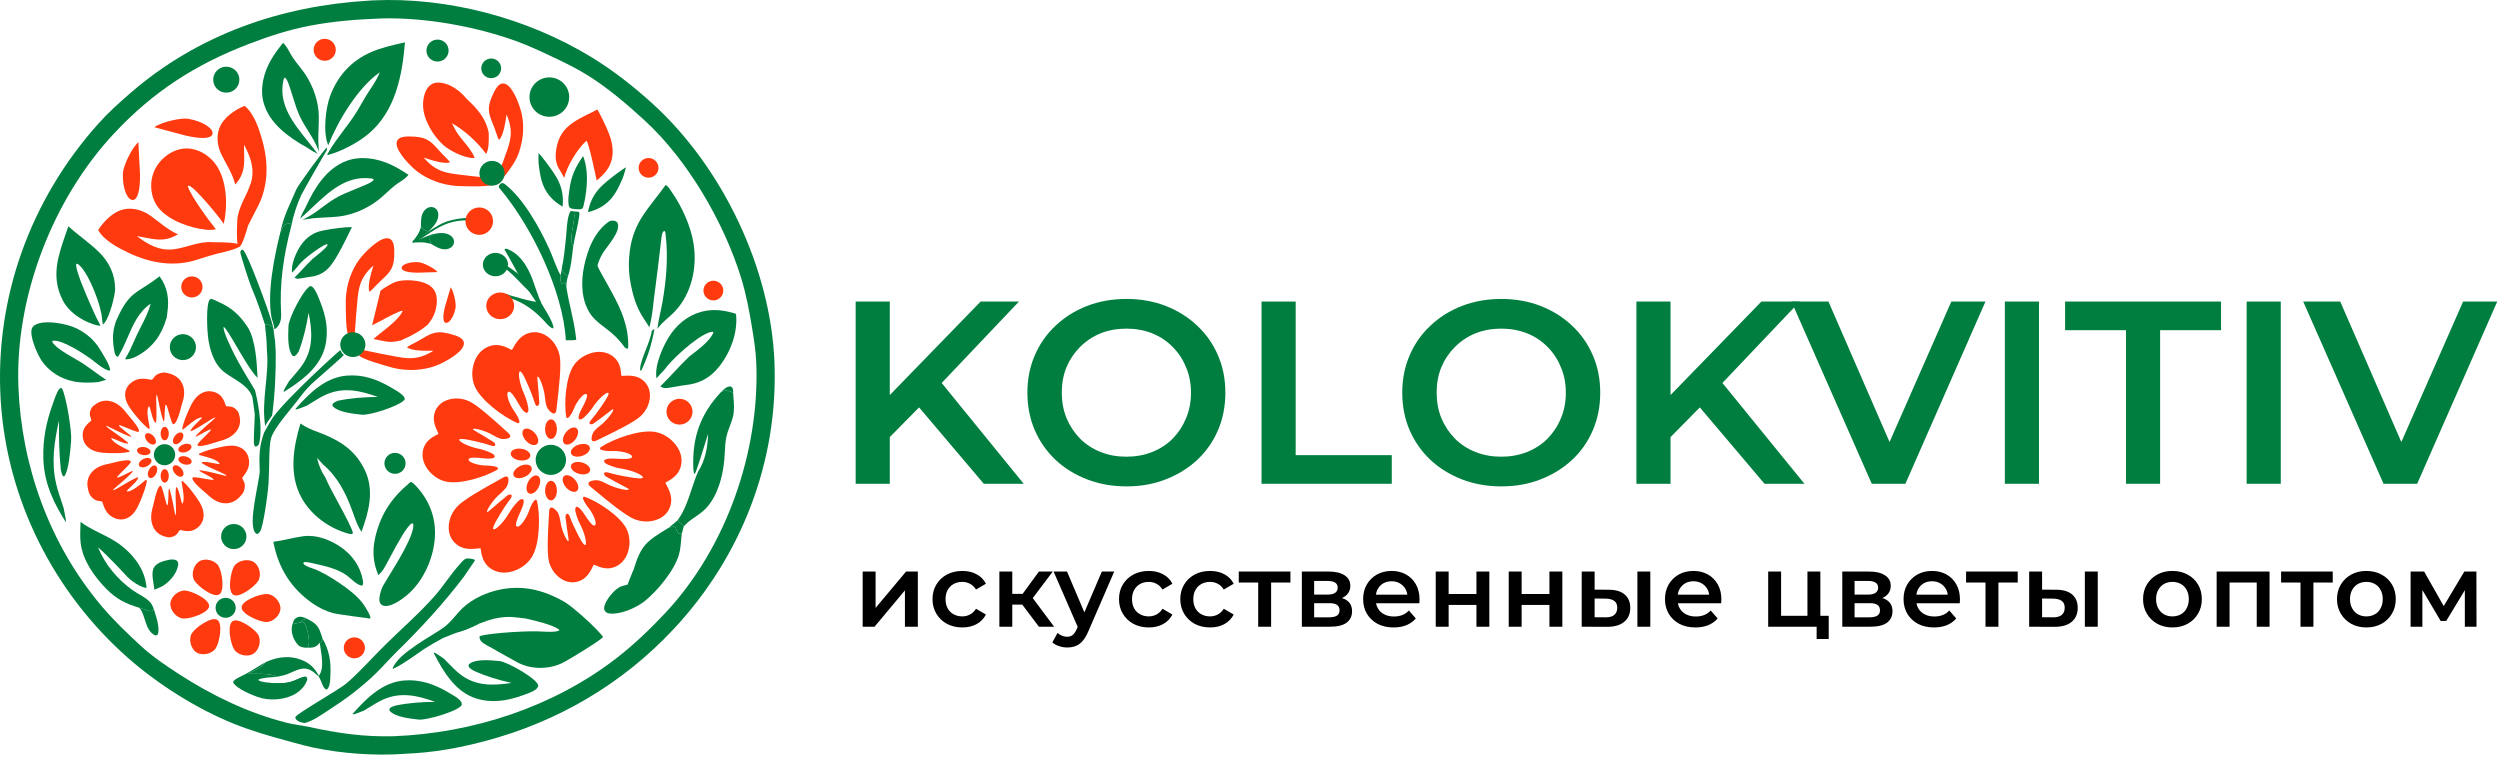 <svg width="363" height="110" viewBox="0 0 363 110" fill="none" xmlns="http://www.w3.org/2000/svg">
<path fill-rule="evenodd" clip-rule="evenodd" d="M54.128 0.057C53.976 0.064 53.823 0.073 53.671 0.084C40.76 0.83 28.699 5.034 18.89 13.546C17.281 14.942 15.72 16.352 14.297 17.938C4.388 28.99 -0.797 43.308 0.1 58.094C0.971 72.461 7.754 85.996 18.594 95.54C22.914 99.344 28.552 102.908 33.903 105.068C36.465 106.102 39.059 106.857 41.724 107.574C42.03 107.657 42.337 107.742 42.645 107.827C43.619 108.096 44.598 108.366 45.584 108.569C49.733 109.426 54.361 109.752 58.588 109.467C58.669 109.462 58.748 109.454 58.828 109.446C58.849 109.444 58.87 109.442 58.892 109.44C62.866 109.29 66.589 108.622 70.429 107.605C81.014 104.802 90.381 99.295 97.837 91.316C107.684 80.777 113.015 66.971 112.453 52.595C111.92 38.978 104.922 24.327 94.823 15.116C92.081 12.616 89.078 10.255 85.903 8.315C76.628 2.649 65.043 -0.467 54.128 0.057ZM55.52 2.673C55.514 2.674 55.507 2.675 55.5 2.675C51.938 2.807 48.41 3.067 44.907 3.75C41.907 4.334 39.086 5.253 36.239 6.34C28.409 9.33 22.279 13.264 16.553 19.388C7.63 28.931 2.169 43.156 2.675 56.18C3.124 67.739 7.22 79.054 14.715 87.961C16.486 90.066 18.509 91.999 20.537 93.858C22.212 95.393 24.052 96.622 25.953 97.857C30.754 100.977 36.044 103.533 41.622 104.945C42.23 105.099 42.852 105.2 43.474 105.3C43.959 105.378 44.445 105.456 44.923 105.56C49.142 106.474 52.793 107.01 57.129 106.9C68.653 106.462 80.332 102.658 89.478 95.591C92.042 93.611 94.419 91.33 96.627 88.972C105.489 79.506 110.32 65.529 109.812 52.686C109.744 50.962 109.472 49.266 109.194 47.566C108.796 45.135 108.345 42.731 107.618 40.372C105.137 32.323 99.866 23.223 93.595 17.481C91.072 15.171 88.39 12.872 85.49 11.035C83.828 9.982 82.031 9.104 80.251 8.268L80.096 8.195C78.39 7.393 76.684 6.592 74.908 5.952C69.002 3.826 61.86 2.549 55.565 2.67C55.55 2.67 55.535 2.672 55.52 2.673Z" fill="#007E3F"/>
<path d="M63.541 39.507C62.476 39.538 61.945 39.554 60.685 39.592C59.156 39.592 58.331 39.325 58.318 38.916C58.303 38.419 59.396 37.986 60.77 38.072C61.41 38.112 63.048 38.915 63.541 39.507Z" fill="#FF3A0E"/>
<path d="M20.091 20.644C20.179 22.351 20.222 23.202 20.326 25.221C20.377 27.673 19.969 29.006 19.302 29.039C18.492 29.08 17.75 27.343 17.845 25.136C17.888 24.108 19.143 21.455 20.091 20.644Z" fill="#FF3A0E"/>
<path d="M65.442 41.713C65.142 42.727 64.993 43.232 64.639 44.432C64.254 45.899 64.306 46.758 64.702 46.873C65.183 47.013 65.881 46.074 66.143 44.733C66.266 44.109 65.894 42.335 65.442 41.713Z" fill="#FF3A0E"/>
<path d="M22.409 18.471C24.073 18.916 24.902 19.139 26.871 19.666C29.276 20.235 30.676 20.122 30.851 19.483C31.062 18.706 29.507 17.62 27.311 17.244C26.289 17.069 23.409 17.723 22.409 18.471Z" fill="#FF3A0E"/>
<path d="M104.719 56.898C105.09 56.55 105.506 56.105 106.054 56.107C106.278 56.224 106.354 56.246 106.421 56.512C106.465 56.684 106.449 56.91 106.453 57.088C106.341 56.997 106.235 56.921 106.1 56.866C105.563 56.645 105.25 56.675 104.719 56.898Z" fill="#007E3F"/>
<path d="M81.366 39.936C81.502 39.648 81.516 39.344 81.559 39.031C81.805 39.559 81.906 39.875 82.473 40.115C82.322 40.58 82.259 40.959 82.25 41.446L82.245 41.618C82.245 41.652 82.245 41.686 82.245 41.721L82.1 41.114C81.825 40.915 81.856 41.157 81.546 41.18C81.311 40.79 81.364 40.375 81.366 39.936Z" fill="#007E3F"/>
<path d="M97.079 76.636C97.542 76.28 97.979 75.91 98.412 75.519C98.653 75.877 99.008 76.097 99.301 76.41C99.158 76.783 99.11 77.21 98.963 77.563C98.815 77.457 98.764 77.495 98.587 77.504C98.291 77.348 98.208 76.858 98.069 76.545C97.741 76.379 97.427 76.546 97.079 76.636Z" fill="#007E3F"/>
<path d="M94.65 48.022C95.011 47.758 95.011 47.758 95.011 47.758C94.969 48.426 94.534 49.997 94.332 50.715C94.129 51.433 93.188 53.879 93.041 53.833C92.895 53.786 92.953 53.475 92.953 53.475C93.024 52.151 94.429 49.633 94.65 48.022Z" fill="#007E3F"/>
<path d="M73.285 38.943C73.476 38.767 73.573 38.584 73.573 38.584C74.219 38.965 75.726 40.097 76.348 40.645C76.969 41.193 77.629 41.847 78.1 42.798L77.764 43.027C76.479 42.282 74.787 39.968 73.285 38.943Z" fill="#007E3F"/>
<path d="M60.506 35.064C59.345 35.54 60.139 34.82 60.139 34.82C61.187 34.389 63.539 32.593 64.808 32.184C66.078 31.775 67.473 31.576 68.919 31.609L68.807 32.053C64.949 31.666 63.189 33.359 60.506 35.064Z" fill="#007E3F"/>
<path d="M61.217 93.75C62.052 93.103 63.23 92.449 64.306 92.482C63.031 93.251 61.76 94.02 60.532 94.861L59.717 95.476C59.519 95.574 59.426 95.618 59.277 95.787L58.971 95.894C58.424 96.426 57.659 96.764 56.992 97.124C57.529 96.145 58.149 95.387 59.088 94.756C59.52 94.924 60.555 93.908 61.071 93.76L61.217 93.75Z" fill="#007E3F"/>
<path d="M75.591 40.392C75.15 39.707 73.709 36.933 73.323 36.363C73.133 36.084 73.469 36.084 73.662 36.156C76.076 37.052 77.136 40.02 77.483 41.03C77.759 41.834 78.209 43.165 78.562 43.94L78.061 44.179C77.255 43 76.455 41.734 75.591 40.392Z" fill="#007E3F"/>
<path d="M61.287 34.277L62.205 33.61C61.659 33.469 61.448 33.314 61.117 32.866C61.035 33.658 60.352 34.514 59.867 35.156L61.287 34.277Z" fill="#007E3F"/>
<path d="M62.206 33.609C62.879 32.961 63.659 32.181 63.646 31.175C63.642 30.876 63.548 30.582 63.337 30.362C63.144 30.162 62.879 30.056 62.6 30.058C62.212 30.06 61.864 30.274 61.625 30.565C61.091 31.212 61.128 32.075 61.119 32.865C61.45 33.313 61.66 33.468 62.206 33.609Z" fill="#007E3F"/>
<path d="M61.456 34.52L62.51 34.097C62.345 34.632 62.37 34.897 62.582 35.412C61.173 35.066 61.338 35.218 59.892 35.215L61.456 34.52Z" fill="#007E3F"/>
<path d="M62.512 34.092C63.421 33.867 64.5 33.62 65.356 34.161C65.611 34.322 65.815 34.556 65.893 34.85C65.964 35.119 65.915 35.398 65.768 35.632C65.563 35.958 65.196 36.139 64.822 36.187C63.986 36.296 63.264 35.81 62.581 35.402C62.37 34.887 62.347 34.627 62.512 34.092Z" fill="#007E3F"/>
<path d="M43 27.553C43.065 27.204 47.143 21.555 47.471 21.421V21.784C47.142 22.281 43.923 27.926 43.736 28.335C43.069 29.8 42.604 31.258 42.288 32.836L42.194 32.361C41.782 32.477 41.337 32.508 41.113 32.904C40.954 33.186 40.955 33.401 40.721 33.67C41.232 31.203 42.04 29.824 43 27.553Z" fill="#007E3F"/>
<path d="M73.396 42.666C74.106 42.926 77.617 43.943 78.269 43.857L78.24 43.584L78.311 43.442C78.744 44.44 80.441 46.751 80.355 47.676C79.925 47.688 79.358 46.964 79.067 46.653C77.711 45.204 76.222 44.013 74.211 43.34L73.396 42.666Z" fill="#007E3F"/>
<path d="M83.059 30.658C83.268 30.708 83.498 30.728 83.952 30.739C84.101 30.77 84.187 30.801 84.101 31.411C83.896 32.858 83.474 34.313 83.228 35.765C82.56 34.757 83.409 32.442 83.392 31.249C83.388 30.929 83.274 30.888 83.059 30.658Z" fill="#007E3F"/>
<path d="M81.559 39.031C81.888 37.519 82.038 35.945 82.191 34.406C82.295 33.352 82.304 32.015 82.662 31.025C82.763 30.746 82.814 30.651 82.939 30.64C83.408 30.682 83.388 30.929 83.392 31.249C83.409 32.442 82.56 34.757 83.228 35.765C83.058 37.252 82.937 38.685 82.473 40.115C81.906 39.875 81.805 39.56 81.559 39.031Z" fill="#007E3F"/>
<ellipse cx="26.556" cy="50.404" rx="1.901" ry="1.885" fill="#007E3F"/>
<ellipse cx="32.856" cy="11.57" rx="1.901" ry="1.885" fill="#007E3F"/>
<ellipse cx="47.147" cy="7.23" rx="1.609" ry="1.595" fill="#FF3A0E"/>
<ellipse cx="63.528" cy="7.344" rx="1.609" ry="1.595" fill="#007E3F"/>
<ellipse cx="69.588" cy="32.111" rx="2.006" ry="1.989" fill="#FF3A0E"/>
<ellipse cx="71.939" cy="38.419" rx="1.828" ry="1.699" fill="#007E3F"/>
<ellipse cx="72.628" cy="44.407" rx="2.027" ry="1.937" fill="#FF3A0E"/>
<ellipse cx="57.354" cy="67.278" rx="1.536" ry="1.523" fill="#007E3F"/>
<ellipse cx="51.452" cy="94.065" rx="1.536" ry="1.523" fill="#FF3A0E"/>
<ellipse cx="33.943" cy="77.906" rx="1.839" ry="1.823" fill="#007E3F"/>
<ellipse cx="32.762" cy="88.254" rx="1.463" ry="1.45" fill="#007E3F"/>
<ellipse cx="71.322" cy="9.923" rx="1.442" ry="1.429" fill="#007E3F"/>
<ellipse cx="94.17" cy="24.373" rx="1.442" ry="1.429" fill="#FF3A0E"/>
<ellipse cx="103.582" cy="42.19" rx="1.442" ry="1.429" fill="#FF3A0E"/>
<ellipse cx="79.983" cy="66.771" rx="2.204" ry="2.186" fill="#007E3F"/>
<ellipse cx="23.892" cy="66.025" rx="1.546" ry="1.533" fill="#007E3F"/>
<ellipse cx="98.662" cy="59.778" rx="1.891" ry="1.875" fill="#FF3A0E"/>
<ellipse cx="79.763" cy="14.098" rx="2.883" ry="2.859" fill="#007E3F"/>
<ellipse cx="27.862" cy="41.662" rx="1.546" ry="1.533" fill="#FF3A0E"/>
<path d="M38.478 47.15C37.888 45.334 37.285 43.514 36.519 41.762C36.261 41.173 34.82 36.752 34.893 36.576C34.893 36.576 35.057 36.025 35.373 36.379C36.099 37.192 38.941 44.957 39.381 46.5L39.614 47.324L39.547 47.4C39.486 47.369 39.424 47.339 39.363 47.307C39.021 47.13 38.862 47.113 38.478 47.15Z" fill="#007E3F"/>
<path d="M24.69 81.25C24.789 81.243 24.888 81.235 24.988 81.235C25.307 81.236 25.557 81.288 25.79 81.516C25.911 81.797 25.895 82.025 25.816 82.315C25.488 83.516 24.517 84.593 23.449 85.184L22.41 85.628C22.343 84.675 21.845 83.161 22.396 82.331C22.871 81.617 23.903 81.43 24.69 81.25Z" fill="#007E3F"/>
<path d="M78.234 24.007C78.234 23.943 78.159 23.591 78.196 22.219C78.718 22.773 78.979 23.198 79.244 23.492C80.876 25.695 81.947 27.104 81.696 30.004C80.141 29.116 79.115 27.921 78.634 26.195C78.437 25.486 78.333 24.735 78.234 24.007Z" fill="#007E3F"/>
<path d="M90.363 25.99C90.38 25.929 90.55 25.611 90.897 24.282C90.24 24.672 89.871 25.008 89.535 25.219C87.353 26.89 85.932 27.951 85.366 30.808C87.108 30.38 88.426 29.512 89.369 27.983C89.756 27.356 90.064 26.663 90.363 25.99Z" fill="#007E3F"/>
<path d="M84.671 22.654C85.753 25.499 84.973 28.868 84.701 29.977C84.701 29.977 84.626 30.386 84.263 30.386C83.839 30.386 83.526 30.386 83.15 30.319C83.058 30.302 82.894 30.257 82.816 30.215C82.57 30.083 82.57 29.762 82.543 29.514C82.472 28.861 82.587 28.188 82.677 27.541C82.954 25.548 83.5 24.331 84.671 22.654Z" fill="#007E3F"/>
<path d="M38.479 47.15C38.862 47.113 39.022 47.13 39.363 47.307C39.424 47.339 39.486 47.369 39.547 47.4L39.615 47.324C39.776 47.91 39.773 48.483 39.879 49.096C39.991 49.746 39.981 50.451 40.038 51.15C40.064 54.233 39.918 57.285 39.51 60.341C39.192 60.831 38.748 61.317 38.513 61.886C37.907 58.209 39.115 54.464 38.754 50.892C38.74 49.865 38.663 48.799 38.531 47.781L38.479 47.15Z" fill="#007E3F"/>
<path d="M42.194 32.361L42.288 32.837C41.156 37.219 40.56 41.137 40.825 45.683C40.819 46.294 40.825 46.24 40.66 46.799C40.495 47.359 39.967 47.837 39.845 47.778C39.777 47.131 39.438 46.188 39.438 46.188C38.747 42.514 39.816 37.314 40.721 33.67C40.955 33.401 40.954 33.186 41.113 32.905C41.337 32.508 41.782 32.477 42.194 32.361Z" fill="#007E3F"/>
<path d="M42.472 90.611C42.504 90.518 42.587 90.256 42.624 90.165C42.744 89.874 42.999 89.683 43.319 89.585C43.676 89.476 44.101 89.634 44.427 89.769C44.151 89.967 43.857 90.156 43.596 90.371C43.3 90.451 42.779 90.587 42.472 90.611Z" fill="#007E3F"/>
<path d="M43.596 90.371C43.749 90.351 43.993 90.265 44.11 90.38C44.573 90.834 44.904 92.644 44.859 93.312C44.84 93.6 44.8 93.841 44.582 94.05C44.071 94.05 43.554 93.968 43.235 93.604C42.541 92.814 42.132 91.62 42.472 90.611C42.779 90.587 43.3 90.451 43.596 90.371Z" fill="#007E3F"/>
<path d="M44.427 89.769C46.134 90.6 46.291 91.009 46.831 92.708C46.831 93.024 46.745 93.128 46.427 93.323C45.857 94.05 45.418 94.05 44.582 94.05C44.8 93.841 44.84 93.6 44.859 93.312C44.904 92.644 44.573 90.834 44.11 90.38C43.993 90.265 43.749 90.351 43.596 90.371C43.857 90.156 44.151 89.967 44.427 89.769Z" fill="#007E3F"/>
<path d="M46.831 92.708C47.83 94.479 48.086 96.096 47.972 98.117C47.948 98.556 47.952 99.078 47.816 99.498C47.725 99.779 47.66 99.955 47.431 100.139C47.173 100.046 47.036 99.858 46.915 99.623C46.682 99.17 46.556 98.635 46.273 98.214L46.294 98.129C47.2 96.96 46.579 94.676 46.427 93.323C46.745 93.128 46.831 93.024 46.831 92.708Z" fill="#007E3F"/>
<path d="M38.651 96.105C40.295 95.386 42.031 95.135 43.753 95.804C44.983 96.282 45.687 96.991 46.294 98.129L46.273 98.214C45.956 97.993 45.697 97.692 45.37 97.475C44.041 96.594 42.993 97.388 41.733 97.882C41.254 98.07 40.74 98.161 40.236 98.26C39.402 97.725 37.017 97.846 36.01 97.845C36.909 97.374 38.018 96.914 38.651 96.105Z" fill="#007E3F"/>
<path d="M38.651 96.105C38.018 96.914 36.909 97.374 36.01 97.845C37.017 97.846 39.402 97.725 40.236 98.26C39.415 98.371 38.295 98.344 37.544 98.663L37.509 98.774C38.111 99.096 39.023 99.112 39.7 99.181C40.744 99.238 41.688 99.228 42.679 98.845C43.256 98.623 43.796 98.282 44.423 98.251L44.597 98.41C44.624 98.547 44.625 98.651 44.581 98.785C44.269 99.729 43.384 100.544 42.498 100.954C40.963 101.664 39.002 101.76 37.413 101.202C36.489 100.878 34.266 99.952 33.847 99.084C33.923 98.848 33.976 98.794 34.191 98.646C34.656 98.327 35.214 98.115 35.709 97.843C36.703 97.295 37.647 96.649 38.651 96.105Z" fill="#007E3F"/>
<path d="M39.7 99.181C40.744 99.238 41.688 99.228 42.679 98.845C43.256 98.623 43.796 98.282 44.423 98.251C44.002 98.692 43.593 99.051 43.088 99.395C42.304 99.406 40.331 99.658 39.7 99.181Z" fill="#007E3F"/>
<path d="M49.367 50.876C49.482 50.839 49.482 50.984 49.644 51.254C49.806 51.523 49.937 51.476 49.916 51.565C49.895 51.653 46.972 54.223 45.732 55.304C44.905 56.025 44.137 56.874 43.496 57.762C42.518 59.114 39.775 62.061 39.343 63.689C39.015 64.928 39.13 68.048 39.021 69.319L39.025 69.397C39.025 71.132 38.239 76.264 37.839 77.025C37.439 77.787 37.144 77.44 37.144 77.44C35.844 76.212 37.77 69.659 37.709 68.33C37.614 66.277 37.634 64.707 38.366 62.769C38.639 62.297 39.297 61.075 39.631 60.607C41.663 57.762 49.253 50.912 49.367 50.876Z" fill="#007E3F"/>
<path d="M73.328 26.751C75.986 28.817 78.343 33.045 79.732 36.097C80.309 37.366 80.71 38.703 81.366 39.936C81.364 40.375 81.312 40.791 81.547 41.18C81.857 41.157 81.825 40.915 82.1 41.114L82.245 41.721C82.633 44.285 83.429 46.742 83.673 49.347C83.165 49.422 82.671 49.413 82.159 49.408C81.776 42.33 77.236 32.98 72.707 27.547C72.33 27.191 72.362 26.977 72.659 26.699C72.957 26.421 73.328 26.751 73.328 26.751Z" fill="#007E3F"/>
<path d="M86.747 15.895C86.966 16.289 87.376 17.069 87.572 17.49C88.326 19.106 89.102 20.641 88.942 22.473C88.795 24.148 87.867 25.183 86.638 26.21C86.467 25.412 85.524 20.811 85.155 20.433C83.827 21.587 82.275 24.249 81.936 25.824C81.822 25.651 81.237 24.619 81.132 24.441C80.487 23.348 80.624 21.985 80.985 20.735C81.792 17.942 84.478 17.115 86.747 15.895Z" fill="#FF3A0E"/>
<path d="M52.213 37.614C50.969 39.282 50.3 41.38 50.207 43.437C50.207 43.504 50.207 43.587 50.207 43.684C50.203 44.86 50.192 48.066 50.59 48.674L51.525 48.317C51.561 47.727 51.663 46.475 51.723 45.562C51.735 45.386 51.76 45.187 51.77 45.055C51.802 44.735 51.828 44.43 51.853 44.139C52.047 41.865 52.173 40.396 54.224 38.548C54.217 38.571 54.209 38.596 54.202 38.621C53.925 39.522 53.282 41.615 53.663 42.377C53.842 42.227 54.005 42.072 54.168 41.905L54.241 41.824C54.694 41.328 55.105 40.944 55.466 40.605C56.685 39.464 57.348 38.843 57.244 36.236C57.225 35.769 57.155 35.162 56.795 34.816C56.601 34.631 56.363 34.584 56.103 34.599C54.888 34.664 52.913 36.678 52.213 37.614Z" fill="#FF3A0E"/>
<path d="M63.305 53.096C61.347 53.828 59.129 53.892 57.108 53.419C57.043 53.401 56.962 53.378 56.868 53.352C55.726 53.035 52.612 52.169 52.131 51.623L52.733 50.829C53.316 50.955 54.558 51.2 55.461 51.392C55.634 51.429 55.834 51.46 55.965 51.486C56.284 51.544 56.587 51.602 56.876 51.658C59.135 52.093 60.596 52.375 62.948 50.923C62.924 50.924 62.898 50.924 62.871 50.925C61.922 50.943 59.715 50.984 59.08 50.412C59.275 50.283 59.47 50.17 59.676 50.06L59.775 50.013C60.38 49.715 60.864 49.429 61.292 49.176C62.733 48.326 63.516 47.863 66.016 48.675C66.464 48.82 67.034 49.053 67.271 49.491C67.398 49.726 67.378 49.966 67.294 50.21C66.898 51.351 64.404 52.685 63.305 53.096Z" fill="#FF3A0E"/>
<path fill-rule="evenodd" clip-rule="evenodd" d="M58.608 98.812C55.528 99.088 53.199 101.394 51.264 103.587C50.961 103.93 51.953 103.533 52.506 103.312C52.668 103.246 52.793 103.197 52.836 103.185C53.106 103.026 53.374 102.859 53.643 102.692C54.277 102.299 54.913 101.905 55.587 101.596C58.178 100.413 60.632 100.992 63.185 101.907C61.203 101.927 59.364 102.047 57.427 102.448L57.258 102.508C56.853 102.616 56.616 102.762 56.555 102.942C56.508 103.082 56.551 103.171 56.664 103.293C57.416 104.099 59.476 104.331 60.625 104.461C60.688 104.468 60.748 104.475 60.805 104.481C61.986 104.617 67.019 103.104 67.065 102.274C67.033 101.928 66.845 101.72 66.588 101.5C66.225 101.191 65.788 100.938 65.365 100.695C65.269 100.64 65.175 100.585 65.082 100.531C63.068 99.345 60.993 98.599 58.608 98.812Z" fill="#007E3F"/>
<path fill-rule="evenodd" clip-rule="evenodd" d="M69.092 101.4C66.147 100.463 64.403 97.581 63.015 94.899C62.798 94.479 63.676 95.1 64.165 95.447C64.308 95.548 64.418 95.626 64.457 95.647C64.685 95.869 64.909 96.099 65.133 96.328C65.661 96.87 66.192 97.414 66.78 97.876C69.039 99.651 71.569 99.571 74.272 99.162C72.342 98.722 70.573 98.208 68.773 97.383L68.621 97.285C68.251 97.087 68.053 96.886 68.035 96.686C68.021 96.531 68.083 96.448 68.222 96.346C69.141 95.669 71.206 95.864 72.357 95.973C72.42 95.979 72.481 95.985 72.538 95.99C73.722 96.099 78.29 98.731 78.145 99.601C78.035 99.953 77.803 100.129 77.502 100.302C77.077 100.547 76.591 100.715 76.123 100.879C76.017 100.915 75.912 100.952 75.809 100.989C73.57 101.791 71.373 102.126 69.092 101.4Z" fill="#007E3F"/>
<path fill-rule="evenodd" clip-rule="evenodd" d="M50.296 54.542C47.215 54.818 44.887 57.124 42.952 59.317C42.649 59.66 43.641 59.263 44.194 59.042C44.356 58.977 44.481 58.927 44.523 58.915C44.794 58.756 45.062 58.589 45.331 58.423C45.965 58.029 46.601 57.635 47.275 57.327C49.866 56.143 52.32 56.722 54.873 57.637C52.872 57.657 51.016 57.78 49.057 58.19L48.946 58.238L48.929 58.245C48.656 58.365 48.47 58.447 48.281 58.695C48.281 58.727 48.278 58.755 48.276 58.779C48.268 58.872 48.263 58.927 48.352 59.023C49.104 59.83 51.164 60.062 52.313 60.191C52.376 60.198 52.436 60.205 52.493 60.211C53.674 60.347 57.613 59.042 58.515 58.246C58.55 58.216 58.584 58.189 58.616 58.164C58.705 58.095 58.775 58.041 58.775 57.961C58.745 57.63 58.55 57.464 58.308 57.258C58.297 57.249 58.287 57.24 58.276 57.23C57.913 56.921 57.476 56.669 57.053 56.425C56.958 56.37 56.863 56.315 56.77 56.261C54.756 55.075 52.681 54.329 50.296 54.542Z" fill="#007E3F"/>
<path fill-rule="evenodd" clip-rule="evenodd" d="M47.193 50.368C46.448 53.346 43.796 55.278 41.318 56.842C40.93 57.087 41.477 56.175 41.782 55.667C41.871 55.517 41.94 55.403 41.958 55.363C41.958 55.362 41.958 55.361 41.959 55.361C41.959 55.361 41.959 55.361 41.959 55.362C42.159 55.121 42.365 54.883 42.572 54.645C43.06 54.083 43.55 53.52 43.96 52.905C45.533 50.546 45.333 48.053 44.812 45.411C44.486 47.37 44.081 49.171 43.373 51.029C43.372 51.059 43.37 51.09 43.368 51.121C43.37 51.09 43.372 51.06 43.373 51.029L43.309 51.131L43.299 51.146C43.137 51.396 43.028 51.565 42.752 51.713C42.72 51.709 42.692 51.707 42.667 51.705C42.574 51.699 42.518 51.696 42.437 51.593C41.749 50.734 41.833 48.68 41.88 47.535C41.882 47.471 41.885 47.411 41.887 47.354C41.933 46.177 43.833 42.514 44.764 41.75C44.8 41.721 44.831 41.691 44.861 41.663C44.944 41.586 45.008 41.526 45.088 41.538C45.413 41.618 45.548 41.834 45.716 42.103L45.738 42.138C45.991 42.541 46.175 43.008 46.353 43.459C46.393 43.561 46.433 43.662 46.473 43.761C47.345 45.916 47.77 48.063 47.193 50.368Z" fill="#007E3F"/>
<path fill-rule="evenodd" clip-rule="evenodd" d="M6.292 66.626C6.417 70.411 7.987 73.298 9.485 75.701C9.72 76.077 9.463 74.854 9.319 74.173C9.277 73.972 9.245 73.819 9.238 73.766C9.238 73.766 9.238 73.766 9.238 73.765C9.132 73.432 9.021 73.1 8.91 72.769C8.648 71.986 8.384 71.2 8.183 70.368C7.409 67.174 7.87 64.168 8.571 61.045C8.54 63.503 8.585 65.783 8.83 68.193C8.83 68.193 8.83 68.193 8.83 68.194L8.86 68.329L8.865 68.35C8.943 68.687 8.997 68.916 9.167 69.151C9.189 69.152 9.209 69.156 9.226 69.159C9.291 69.17 9.33 69.176 9.399 69.068C9.983 68.155 10.192 65.629 10.309 64.221C10.315 64.144 10.321 64.07 10.327 63.999C10.449 62.552 9.62 57.7 9.08 56.583C9.013 56.443 9 56.428 8.945 56.36C8.936 56.349 8.926 56.336 8.914 56.321C8.67 56.355 8.521 56.551 8.36 56.864C8.135 57.305 7.947 57.839 7.767 58.355C7.726 58.472 7.686 58.587 7.645 58.7C6.766 61.158 6.195 63.696 6.292 66.626Z" fill="#007E3F"/>
<path d="M88.538 32.09C88.795 32.018 88.878 32.037 89.038 32.044C89.348 32.059 89.448 32.127 89.645 32.319C90.246 33.556 88.19 35.676 87.548 36.726C87.176 37.333 86.935 37.899 86.75 38.584C87.042 39.287 87.466 39.961 87.833 40.631C89.238 43.199 90.619 45.438 91.091 48.37C91.203 49.062 91.287 50.42 91.169 50.586C91.051 50.751 90.72 50.446 90.72 50.446C90.146 49.663 89.516 48.949 88.772 48.32C87.724 47.433 86.435 46.68 85.675 45.512C84.388 43.535 84.345 40.928 84.804 38.694C85.31 36.226 86.341 33.541 88.538 32.09Z" fill="#007E3F"/>
<path d="M20.198 88.24C20.547 88.342 20.886 88.447 21.225 88.577C21.474 88.673 21.803 88.802 22.071 88.705C22.192 88.662 22.265 88.568 22.341 88.472C22.645 89.477 23.241 91.058 22.919 92.105C22.748 92.265 22.759 92.256 22.523 92.258C21.012 91.556 21.137 89.235 20.266 88.308C20.244 88.285 20.221 88.263 20.198 88.24Z" fill="#007E3F"/>
<path d="M11.699 75.783C13.333 77.004 15.332 77.656 17.018 78.791C19.206 80.263 21.108 82.639 21.276 85.343C21.022 85.448 19.578 84.861 18.483 83.748C18.483 83.748 15.771 80.795 14.242 79.468C15.221 81.955 17.127 84.197 19.317 85.734C20.058 86.254 20.986 86.658 21.639 87.275C21.997 87.612 22.193 88.011 22.341 88.472C22.265 88.568 22.192 88.662 22.071 88.705C21.803 88.802 21.474 88.673 21.225 88.577C20.886 88.447 20.547 88.342 20.198 88.24C18.225 87.648 16.849 86.952 15.414 85.479C13.672 83.691 12.034 81.404 11.713 78.872C11.586 77.871 11.678 76.792 11.699 75.783Z" fill="#007E3F"/>
<path d="M14.298 55.474C13.109 55.588 11.892 55.616 10.715 55.387C8.801 55.015 7.096 53.935 6.012 52.32C5.406 51.416 4.283 48.819 4.608 47.779C4.7 47.487 4.857 47.313 5.122 47.166C6.339 46.49 8.612 46.883 9.902 47.234C11.814 47.754 13.612 49.122 14.584 50.84C14.901 51.401 16.126 53.237 15.966 53.801C15.222 53.846 13.832 52.576 13.219 52.131C12.097 51.315 8.996 49.276 7.653 49.481L7.583 49.64C8.255 50.794 10.986 52.064 12.172 52.866C13.27 53.608 14.3 54.432 15.419 55.148C15.047 55.265 14.676 55.379 14.298 55.474Z" fill="#007E3F"/>
<path d="M67.587 81.143C67.869 81.008 68.675 81.121 68.982 81.316C69.018 81.357 67.61 83.324 67.361 83.734C64.427 87.596 61.132 91.184 57.617 94.626C56.594 95.628 55.658 96.712 54.636 97.714C52.449 99.858 50.096 101.584 47.519 103.239C46.498 103.896 45.412 104.695 44.221 104.99C43.885 104.943 43.556 104.864 43.263 104.684C43.008 104.527 42.94 104.415 42.868 104.135C43.131 103.567 49.235 100.159 50.377 99.164C52.349 97.447 54.08 95.459 55.94 93.626C58.34 91.263 60.939 89.012 63.16 86.485C64.46 85.004 65.487 83.299 66.814 81.863C66.842 81.832 67.305 81.278 67.587 81.143Z" fill="#007E3F"/>
<path d="M97.078 76.636C97.427 76.546 97.741 76.379 98.069 76.545C98.208 76.858 98.291 77.348 98.587 77.504C98.764 77.495 98.815 77.457 98.963 77.563L98.964 77.769C98.862 78.691 98.839 79.645 98.582 80.541C97.923 82.834 95.444 85.825 93.58 87.306C92.389 88.252 90.13 89.235 88.594 89.09C88.293 89.061 88.038 88.98 87.848 88.731C87.718 88.563 87.697 88.322 87.734 88.117C87.905 87.171 89.217 85.52 90.153 85.157L91.161 84.859C91.161 84.859 91.716 83.511 91.955 82.835C93.107 79.074 93.812 78.657 97.078 76.636Z" fill="#007E3F"/>
<path d="M91.161 84.859C91.359 84.179 91.716 83.511 91.955 82.835C92.025 83.325 92.171 84.086 91.813 84.506C91.625 84.726 91.427 84.782 91.161 84.859Z" fill="#007E3F"/>
<path d="M24.161 46.23C23.905 46.09 23.654 45.95 23.544 45.681C23.807 45.479 23.958 45.505 24.284 45.475L24.161 46.23Z" fill="#007E3F"/>
<path fill-rule="evenodd" clip-rule="evenodd" d="M24.284 45.475C24.589 43.547 24.371 41.749 23.166 40.118C22.229 40.855 21.474 41.333 20.829 41.742C19.174 42.792 18.244 43.382 16.82 46.68C16.39 48.031 16.224 49.161 16.661 51.27C16.661 51.27 16.747 51.602 16.992 51.797L17.158 51.773C17.707 50.899 18.121 49.94 18.534 48.981C19.327 47.139 20.119 45.301 21.87 44.09C21.569 45.278 21.062 46.266 20.535 47.292C20.323 47.705 20.108 48.124 19.902 48.565C19.75 48.89 19.605 49.218 19.462 49.545C19.081 50.411 18.701 51.275 18.181 52.076L18.285 52.187C18.885 52.155 19.437 51.953 19.958 51.667C22.182 50.446 23.484 48.612 24.161 46.23L24.284 45.475Z" fill="#007E3F"/>
<path fill-rule="evenodd" clip-rule="evenodd" d="M33.782 54.849C34.982 55.605 36.29 56.429 36.651 57.695C36.651 57.695 36.967 59.82 36.993 60.136C37.003 60.261 36.978 60.783 36.947 61.429C36.9 62.413 36.839 63.685 36.868 64.295C36.915 65.305 37.567 64.642 37.62 64.429C38.276 61.806 37.192 57.326 37.063 56.791C37.055 56.76 37.051 56.742 37.05 56.738C37.04 56.676 36.983 56.588 36.983 56.588L36.983 56.588C36.17 55.274 34.639 52.694 34.032 51.472L34.009 51.426C33.634 50.672 32.299 47.988 32.48 47.458C32.784 47.63 33.511 48.87 34.353 50.304C35.393 52.077 36.608 54.145 37.41 54.864C37.404 54.8 37.397 54.738 37.391 54.679C37.388 54.649 37.385 54.62 37.382 54.593C37.376 54.532 37.37 54.404 37.361 54.222C37.303 52.988 37.13 49.28 35.969 47.511C34.836 45.784 33.673 44.702 31.779 43.861C31.689 43.821 31.59 43.772 31.488 43.721C31.244 43.599 30.98 43.467 30.758 43.423L30.745 43.42C30.584 43.389 30.573 43.387 30.472 43.496C29.875 44.141 30.088 47.972 30.199 48.88C30.425 50.728 31.037 52.861 32.577 54.042C32.931 54.314 33.35 54.577 33.782 54.849Z" fill="#007E3F"/>
<path d="M14.254 33.405C15.093 34.91 17.133 35.977 18.637 36.694C21.925 38.26 25.451 38.834 28.941 37.604C28.916 37.625 28.966 37.583 28.941 37.604C30.578 37.109 30.291 37.161 31.529 36.834C31.529 36.834 39.474 35.169 30.881 35.169C28.891 35.003 27.087 35.975 25.167 36.2C23.114 36.44 21.434 35.481 19.881 34.285C22.148 34.645 23.712 35.328 25.837 34.015C24.219 33.303 23.17 32.239 21.76 31.259C20.727 30.542 19.352 30.133 18.094 30.373C16.451 30.686 15.122 32.069 14.254 33.405Z" fill="#FF3A0E"/>
<path d="M35.513 15.369C36.866 16.444 37.582 18.618 38.04 20.209C39.04 23.687 39.013 27.23 37.2 30.432C37.225 30.411 37.175 30.453 37.2 30.432C36.431 31.948 36.497 31.795 36.006 32.784C36.006 32.784 34.551 38.225 34.409 34.55C34.385 33.944 34.396 33.088 34.451 31.916C34.623 29.943 35.895 28.345 36.443 26.506C37.029 24.541 36.361 22.737 35.435 21.017C35.408 23.294 35.823 24.938 34.158 26.791C33.725 25.09 32.844 23.885 32.109 22.341C31.571 21.211 31.397 19.798 31.848 18.609C32.438 17.056 34.037 15.991 35.513 15.369Z" fill="#FF3A0E"/>
<path d="M24.517 54.219C24.132 54.105 23.8 54.007 23.181 54.207C22.69 54.365 22.51 54.599 22.325 54.838C22.243 54.945 22.16 55.052 22.048 55.156C21.028 54.952 20.142 54.817 19.22 55.438C18.689 55.795 18.301 56.313 18.198 56.949C18.017 58.066 18.679 59.043 19.339 59.879C19.984 60.697 20.727 61.601 21.555 62.245C21.555 62.245 21.369 62.181 21.555 62.245C21.74 62.308 21.74 62.137 21.74 62.137C21.719 61.942 21.629 61.551 21.586 61.302C21.452 60.534 21.289 59.6 21.566 59.053C21.566 59.053 21.604 58.978 21.641 58.978C21.678 58.978 21.711 59.078 21.711 59.078C21.794 59.3 21.866 59.574 21.94 59.858C22.078 60.387 22.225 60.952 22.474 61.287C22.489 61.307 22.506 61.325 22.524 61.343C22.524 61.343 22.581 61.392 22.602 61.381C22.623 61.371 22.66 61.355 22.665 61.265C22.756 60.602 22.726 59.673 22.7 58.881C22.677 58.178 22.658 57.582 22.729 57.371C22.797 57.169 22.898 57.688 23.04 58.419C23.217 59.333 23.663 61.21 23.783 61.175C23.904 61.14 23.882 60.372 23.91 59.911C23.946 59.335 23.978 58.81 24.078 58.757C24.184 58.7 24.372 59.375 24.564 60.063C24.701 60.553 24.839 61.049 24.951 61.293C24.953 61.299 24.956 61.304 24.959 61.31C25.046 61.501 25.068 61.62 25.268 61.586C25.658 61.345 26.02 60.184 26.217 59.416C26.266 59.225 26.311 59.052 26.353 58.91L26.353 58.91C26.713 57.834 26.973 56.73 26.433 55.654C26.082 54.955 25.445 54.477 24.691 54.269C24.631 54.253 24.573 54.236 24.517 54.219Z" fill="#FF3A0E"/>
<path d="M22.724 63.288C22.724 63.288 22.724 63.288 22.723 63.288C22.722 63.288 22.721 63.287 22.721 63.287C22.721 63.287 22.722 63.288 22.723 63.288C22.724 63.288 22.724 63.288 22.724 63.288Z" fill="#FF3A0E"/>
<path d="M12.813 71.156C12.9 71.544 12.975 71.88 13.452 72.319C13.831 72.667 14.124 72.709 14.425 72.753C14.559 72.772 14.694 72.792 14.839 72.838C15.156 73.821 15.469 74.654 16.465 75.151C17.037 75.437 17.683 75.521 18.293 75.301C19.366 74.914 19.904 73.865 20.32 72.887C20.726 71.93 21.161 70.846 21.326 69.816C21.326 69.816 21.36 70.007 21.326 69.816C21.291 69.624 21.141 69.708 21.141 69.708C20.979 69.821 20.678 70.089 20.48 70.248C19.869 70.737 19.125 71.333 18.508 71.36C18.508 71.36 18.423 71.363 18.405 71.331C18.388 71.299 18.459 71.222 18.459 71.222C18.615 71.042 18.821 70.846 19.035 70.644C19.435 70.267 19.861 69.865 20.035 69.486C20.045 69.463 20.052 69.439 20.059 69.415C20.059 69.415 20.074 69.342 20.055 69.329C20.036 69.316 20.004 69.292 19.922 69.331C19.293 69.575 18.49 70.053 17.804 70.461C17.197 70.823 16.681 71.13 16.46 71.171C16.249 71.21 16.657 70.87 17.233 70.391C17.952 69.793 19.389 68.494 19.299 68.406C19.209 68.319 18.543 68.712 18.123 68.911C17.599 69.161 17.121 69.388 17.024 69.328C16.923 69.264 17.426 68.772 17.939 68.271C18.304 67.915 18.674 67.553 18.834 67.338C18.838 67.333 18.842 67.328 18.846 67.323C18.971 67.154 19.065 67.077 18.939 66.92C18.536 66.7 17.337 66.951 16.564 67.154C16.372 67.204 16.198 67.25 16.053 67.282L16.052 67.282C14.929 67.495 13.83 67.807 13.145 68.798C12.699 69.442 12.589 70.227 12.772 70.981C12.787 71.041 12.8 71.099 12.813 71.156Z" fill="#FF3A0E"/>
<path d="M21.676 68.295C21.676 68.296 21.676 68.296 21.676 68.296C21.676 68.297 21.677 68.298 21.677 68.299C21.677 68.298 21.677 68.297 21.676 68.296C21.676 68.296 21.676 68.296 21.676 68.295Z" fill="#FF3A0E"/>
<path d="M34.944 71.996C35.215 71.702 35.448 71.448 35.536 70.809C35.606 70.301 35.473 70.039 35.336 69.77C35.275 69.65 35.214 69.529 35.169 69.384C35.798 68.563 36.306 67.83 36.145 66.737C36.051 66.108 35.75 65.536 35.218 65.167C34.282 64.518 33.107 64.684 32.061 64.909C31.037 65.129 29.892 65.398 28.947 65.856C28.947 65.856 29.086 65.718 28.947 65.856C28.809 65.994 28.964 66.069 28.964 66.069C29.151 66.135 29.545 66.225 29.79 66.295C30.545 66.51 31.464 66.771 31.841 67.256C31.841 67.256 31.892 67.323 31.876 67.356C31.86 67.389 31.755 67.375 31.755 67.375C31.517 67.352 31.237 67.297 30.947 67.239C30.406 67.132 29.829 67.017 29.417 67.094C29.392 67.098 29.368 67.106 29.344 67.114C29.344 67.114 29.275 67.144 29.275 67.167C29.276 67.19 29.274 67.23 29.353 67.274C29.916 67.644 30.772 68.021 31.503 68.344C32.151 68.629 32.7 68.871 32.861 69.027C33.014 69.176 32.5 69.04 31.774 68.848C30.867 68.608 28.969 68.188 28.948 68.311C28.927 68.434 29.634 68.749 30.04 68.975C30.547 69.257 31.01 69.515 31.015 69.628C31.021 69.747 30.326 69.621 29.617 69.492C29.114 69.401 28.603 69.308 28.333 69.302C28.326 69.302 28.32 69.301 28.314 69.301C28.103 69.296 27.985 69.264 27.928 69.457C27.977 69.91 28.874 70.739 29.485 71.25C29.637 71.377 29.775 71.492 29.885 71.591L29.885 71.591C30.706 72.381 31.595 73.094 32.806 73.081C33.594 73.072 34.305 72.711 34.822 72.129C34.864 72.083 34.904 72.039 34.944 71.996Z" fill="#FF3A0E"/>
<path d="M27.491 66.446C27.491 66.445 27.491 66.445 27.491 66.444C27.492 66.444 27.493 66.443 27.494 66.443C27.493 66.443 27.492 66.444 27.491 66.444C27.491 66.445 27.491 66.445 27.491 66.446Z" fill="#FF3A0E"/>
<path d="M13.821 58.743C13.525 58.947 13.27 59.124 13.104 59.681C12.972 60.123 13.065 60.389 13.161 60.662C13.204 60.784 13.247 60.907 13.271 61.048C12.566 61.648 11.987 62.194 12 63.217C12.008 63.805 12.222 64.388 12.682 64.841C13.49 65.635 14.632 65.749 15.659 65.781C16.663 65.813 17.789 65.826 18.749 65.625C18.749 65.625 18.599 65.718 18.749 65.625C18.898 65.532 18.76 65.43 18.76 65.43C18.59 65.328 18.227 65.159 18.001 65.04C17.309 64.677 16.467 64.235 16.17 63.713C16.17 63.713 16.13 63.642 16.15 63.616C16.169 63.59 16.267 63.625 16.267 63.625C16.492 63.699 16.751 63.812 17.02 63.929C17.522 64.147 18.057 64.38 18.46 64.404C18.485 64.405 18.508 64.403 18.532 64.401C18.532 64.401 18.602 64.39 18.605 64.369C18.607 64.348 18.614 64.313 18.544 64.255C18.055 63.795 17.288 63.263 16.632 62.809C16.051 62.406 15.559 62.064 15.425 61.887C15.299 61.719 15.771 61.957 16.439 62.293C17.273 62.713 19.028 63.517 19.064 63.411C19.099 63.304 18.466 62.862 18.108 62.567C17.66 62.199 17.253 61.863 17.262 61.76C17.272 61.651 17.918 61.921 18.577 62.195C19.046 62.391 19.521 62.589 19.778 62.655C19.784 62.657 19.79 62.658 19.796 62.66C19.996 62.712 20.104 62.767 20.184 62.606C20.195 62.186 19.447 61.237 18.93 60.64C18.801 60.492 18.684 60.357 18.592 60.242L18.592 60.242C17.911 59.346 17.155 58.504 15.999 58.244C15.247 58.075 14.522 58.241 13.954 58.65C13.909 58.682 13.865 58.713 13.821 58.743Z" fill="#FF3A0E"/>
<path d="M20.213 65.42C20.213 65.42 20.213 65.421 20.212 65.421C20.212 65.421 20.211 65.421 20.21 65.422C20.211 65.422 20.212 65.421 20.212 65.421C20.213 65.421 20.213 65.42 20.213 65.42Z" fill="#FF3A0E"/>
<path d="M34.754 60.353C34.676 60.004 34.609 59.703 34.154 59.338C33.792 59.048 33.508 59.032 33.216 59.016C33.087 59.009 32.956 59.001 32.815 58.97C32.525 58.094 32.236 57.355 31.278 56.978C30.727 56.76 30.101 56.734 29.504 56.983C28.455 57.421 27.913 58.424 27.491 59.352C27.079 60.261 26.637 61.288 26.458 62.244C26.458 62.244 26.428 62.071 26.458 62.244C26.488 62.417 26.636 62.329 26.636 62.329C26.795 62.212 27.092 61.944 27.288 61.782C27.891 61.286 28.624 60.683 29.224 60.61C29.224 60.61 29.306 60.601 29.323 60.629C29.34 60.656 29.269 60.733 29.269 60.733C29.115 60.91 28.91 61.105 28.698 61.307C28.304 61.684 27.883 62.085 27.707 62.446C27.696 62.467 27.689 62.49 27.682 62.512C27.682 62.512 27.666 62.581 27.684 62.591C27.703 62.602 27.733 62.621 27.813 62.579C28.429 62.306 29.218 61.806 29.891 61.379C30.488 61 30.995 60.678 31.211 60.624C31.416 60.572 31.014 60.914 30.446 61.398C29.736 62.002 28.317 63.304 28.402 63.377C28.488 63.45 29.142 63.039 29.554 62.823C30.068 62.554 30.536 62.308 30.629 62.356C30.726 62.407 30.228 62.896 29.721 63.395C29.36 63.75 28.994 64.11 28.834 64.32C28.83 64.325 28.827 64.33 28.823 64.335C28.698 64.499 28.605 64.577 28.725 64.711C29.112 64.881 30.283 64.557 31.037 64.311C31.224 64.251 31.394 64.195 31.536 64.154L31.536 64.154C32.631 63.872 33.705 63.5 34.389 62.539C34.833 61.915 34.955 61.187 34.79 60.51C34.777 60.457 34.765 60.404 34.754 60.353Z" fill="#FF3A0E"/>
<path d="M26.091 63.664C26.091 63.664 26.09 63.664 26.09 63.663C26.09 63.663 26.09 63.662 26.09 63.661C26.09 63.662 26.09 63.663 26.09 63.663C26.09 63.664 26.091 63.664 26.091 63.664Z" fill="#FF3A0E"/>
<path d="M23.946 77.905C24.288 78.017 24.584 78.113 25.133 77.91C25.568 77.749 25.727 77.514 25.889 77.274C25.962 77.167 26.035 77.059 26.133 76.955C27.041 77.153 27.83 77.283 28.645 76.657C29.115 76.297 29.456 75.777 29.544 75.14C29.698 74.022 29.103 73.049 28.512 72.217C27.933 71.402 27.266 70.502 26.527 69.863C26.527 69.863 26.692 69.925 26.527 69.863C26.362 69.8 26.363 69.971 26.363 69.971C26.383 70.167 26.465 70.557 26.506 70.806C26.629 71.573 26.78 72.506 26.537 73.055C26.537 73.055 26.504 73.13 26.471 73.13C26.439 73.13 26.408 73.031 26.408 73.031C26.333 72.809 26.268 72.535 26.2 72.252C26.074 71.723 25.94 71.159 25.716 70.826C25.703 70.806 25.687 70.788 25.671 70.77C25.671 70.77 25.62 70.722 25.602 70.732C25.583 70.743 25.551 70.758 25.547 70.849C25.47 71.513 25.503 72.441 25.531 73.233C25.555 73.936 25.577 74.532 25.514 74.743C25.455 74.945 25.363 74.427 25.232 73.697C25.068 72.784 24.66 70.909 24.553 70.945C24.447 70.981 24.471 71.749 24.448 72.21C24.421 72.786 24.395 73.311 24.307 73.365C24.213 73.423 24.042 72.749 23.867 72.061C23.742 71.573 23.616 71.077 23.515 70.834C23.513 70.828 23.511 70.822 23.508 70.817C23.43 70.627 23.409 70.508 23.231 70.542C22.886 70.785 22.572 71.949 22.401 72.718C22.359 72.909 22.321 73.082 22.284 73.224L22.284 73.224C21.971 74.303 21.747 75.408 22.234 76.481C22.55 77.178 23.119 77.652 23.791 77.856C23.844 77.872 23.895 77.889 23.946 77.905Z" fill="#FF3A0E"/>
<path d="M25.481 68.826C25.481 68.826 25.482 68.826 25.482 68.826C25.483 68.826 25.484 68.827 25.484 68.827C25.484 68.827 25.483 68.826 25.482 68.826C25.482 68.826 25.481 68.826 25.481 68.826Z" fill="#FF3A0E"/>
<path fill-rule="evenodd" clip-rule="evenodd" d="M55.249 42.22C55.748 41.805 56.401 41.441 57.002 41.114C58.049 40.546 59.95 40.631 61.096 40.914C61.883 41.108 62.686 41.495 63.101 42.22C63.578 43.056 63.473 44.269 63.21 45.154C62.977 45.938 62.569 46.603 62.046 47.221L62.025 47.203C61.037 48.058 59.649 48.82 58.441 49.318C58.448 49.329 58.454 49.339 58.461 49.349L58.415 49.368C56.964 49.798 56.246 49.646 55.109 49.403C54.843 49.346 54.553 49.285 54.225 49.224C54.225 49.224 54.225 49.224 54.225 49.224C54.514 48.963 54.915 48.644 55.356 48.294C56.591 47.312 58.144 46.077 58.463 45.125C58.174 45.034 56.25 46.063 55 46.732C54.559 46.968 54.202 47.159 54.03 47.24L54.03 47.24L54.03 47.243C53.932 47.867 53.842 48.446 53.58 49.027C53.724 49.099 53.84 49.149 53.969 49.182C53.839 49.149 53.723 49.099 53.58 49.027C53.842 48.446 53.932 47.867 54.029 47.243L54.03 47.24" fill="#FF3A0E"/>
<path fill-rule="evenodd" clip-rule="evenodd" d="M106.1 56.866C105.563 56.646 105.25 56.675 104.719 56.898C101.678 60.136 100.502 63.505 100.667 67.948C100.678 68.238 100.704 68.502 100.783 68.782L100.892 68.792L101.073 68.403L101.073 68.403C101.498 67.229 101.864 66.041 102.231 64.852C102.424 64.225 102.617 63.597 102.82 62.972C102.739 64.951 102.449 66.777 101.361 68.482L101.362 68.482C100.994 69.318 100.707 70.186 100.421 71.052C99.906 72.608 99.393 74.159 98.412 75.519C98.561 75.742 98.754 75.911 98.95 76.082C99.069 76.186 99.189 76.291 99.301 76.41L99.9 75.819C100.237 75.544 100.585 75.305 100.929 75.068C101.543 74.645 102.148 74.229 102.671 73.628C104.281 71.782 104.982 69.026 105.181 66.647C105.209 66.314 105.226 65.976 105.243 65.636C105.278 64.952 105.313 64.262 105.436 63.599C105.55 62.989 105.762 62.427 105.973 61.864C106.136 61.432 106.299 60.999 106.417 60.545C106.661 59.609 106.572 58.544 106.49 57.558C106.477 57.399 106.464 57.242 106.453 57.089C106.341 56.997 106.235 56.921 106.1 56.866Z" fill="#007E3F"/>
<path fill-rule="evenodd" clip-rule="evenodd" d="M50.326 23.356C47.39 24.443 45.625 27.346 44.402 30.036L43.883 31.009L43.562 31.76C44.15 31.253 44.726 30.709 45.303 30.165C47.775 27.831 50.265 25.481 53.842 25.905L53.866 25.907C54.07 25.931 54.079 25.933 54.273 26.071C54.105 26.407 53.495 26.663 53.076 26.84C53 26.871 52.931 26.901 52.871 26.927C52.419 27.129 51.947 27.319 51.473 27.509C50.519 27.893 49.552 28.282 48.696 28.787C48.006 29.194 47.409 29.639 46.812 30.084C45.987 30.698 45.162 31.312 44.091 31.829C44.091 31.829 43.981 31.877 43.842 31.932L44.118 31.884L44.546 31.822C44.546 31.822 44.745 31.791 45.419 31.697C46.046 31.634 46.656 31.604 47.262 31.574C47.886 31.543 48.505 31.512 49.133 31.445C51.202 31.224 53.377 30.266 54.997 28.98C55.404 28.657 55.786 28.305 56.169 27.953C56.526 27.624 56.883 27.296 57.26 26.991C57.515 26.785 57.777 26.612 58.037 26.442C58.494 26.143 58.94 25.851 59.316 25.389C58.484 24.828 57.628 24.31 56.715 23.887C54.781 22.99 52.373 22.598 50.326 23.356Z" fill="#007E3F"/>
<path fill-rule="evenodd" clip-rule="evenodd" d="M38.278 14.926C39.111 17.921 41.87 19.917 44.462 21.358L45.393 21.956L46.124 22.341C45.666 21.714 45.17 21.097 44.673 20.479C42.548 17.834 40.408 15.171 41.147 11.673L41.152 11.649C41.194 11.45 41.196 11.441 41.352 11.262C41.675 11.457 41.878 12.081 42.019 12.511C42.044 12.588 42.067 12.659 42.089 12.721C42.251 13.185 42.4 13.667 42.55 14.153C42.851 15.128 43.157 16.118 43.589 17.008C43.937 17.724 44.331 18.353 44.725 18.982C45.269 19.849 45.813 20.718 46.238 21.821C46.238 21.821 46.274 21.927 46.315 22.063L46.292 21.799L46.268 21.371C46.268 21.371 46.254 21.172 46.219 20.498C46.211 19.873 46.234 19.267 46.257 18.666C46.281 18.047 46.305 17.432 46.292 16.806C46.252 14.743 45.482 12.511 44.333 10.798C44.044 10.369 43.724 9.96 43.405 9.551C43.106 9.17 42.808 8.789 42.535 8.39C42.35 8.12 42.2 7.846 42.053 7.575C41.792 7.097 41.538 6.631 41.108 6.219C40.472 6.993 39.876 7.794 39.371 8.659C38.301 10.492 37.696 12.837 38.278 14.926Z" fill="#007E3F"/>
<path fill-rule="evenodd" clip-rule="evenodd" d="M11.884 34.486C11.217 33.956 10.55 33.426 9.923 32.862C9.799 33.229 9.673 33.592 9.548 33.951C8.426 37.178 7.394 40.145 9.071 43.53C9.916 45.235 11.735 46.48 13.529 47.077C13.866 47.189 14.238 47.31 14.594 47.283C14.594 47.283 14.594 47.283 14.594 47.283C14.15 46.457 13.737 45.619 13.367 44.758C13.319 44.646 13.25 44.488 13.165 44.296C12.489 42.754 10.822 38.955 11.087 38.299C11.31 38.309 11.368 38.364 11.507 38.496C11.523 38.511 11.54 38.527 11.559 38.545C12.977 39.867 14.747 44.503 14.82 46.358C14.82 46.358 14.82 46.358 14.82 46.358L14.934 47.136C15.158 46.939 15.226 46.81 15.226 46.81C15.916 45.934 16.718 42.94 16.716 41.924C16.713 39.845 15.83 38.021 14.345 36.578C13.582 35.835 12.733 35.161 11.884 34.486Z" fill="#007E3F"/>
<path d="M68.869 22.93C68.888 22.927 68.906 22.925 68.924 22.922C68.579 22.06 67.963 21.307 67.355 20.566L67.355 20.566C67.073 20.221 66.793 19.88 66.543 19.53C66.194 19.042 65.925 18.504 65.658 17.969L65.658 17.968C65.648 17.948 65.638 17.928 65.628 17.909C67.394 18.837 69.436 20.754 70.581 22.353C71.004 21.677 70.981 20.357 70.966 19.498C70.965 19.426 70.963 19.358 70.963 19.293C70.575 17.231 69.314 15.796 67.856 14.445C67.647 14.252 67.468 13.995 67.26 13.798C66.379 12.878 64.97 11.994 63.609 11.985C63.109 11.981 62.658 12.155 62.307 12.512C61.609 13.223 61.403 14.444 61.431 15.397C61.492 17.414 62.901 19.743 64.383 21.071C65.331 21.92 67.47 22.972 68.757 22.942C68.795 22.941 68.832 22.936 68.869 22.93L68.869 22.93L68.869 22.93Z" fill="#FF3A0E"/>
<path fill-rule="evenodd" clip-rule="evenodd" d="M95.326 54.938C94.981 53.046 96.35 49.981 97.451 48.431C98.671 46.712 100.437 45.463 102.554 45.113C103.978 44.878 105.511 45.121 106.868 45.57C107.17 48.272 106.062 51.205 104.363 53.303C103.068 54.902 101.534 55.71 99.474 55.92C99.213 55.947 98.763 56.026 98.287 56.111C97.56 56.239 96.775 56.378 96.522 56.353C96.321 56.333 96.114 56.227 95.931 56.134L95.873 56.104C96.551 55.441 97.199 54.749 97.849 54.057L97.849 54.057L97.849 54.056C98.573 53.285 99.297 52.513 100.065 51.777C100.198 51.674 100.34 51.565 100.488 51.451C101.605 50.596 103.07 49.475 103.587 48.312L103.52 48.17C101.946 48.215 98.626 51.28 97.494 52.477C97.126 52.867 96.779 53.263 96.463 53.695C96.089 54.071 95.74 54.468 95.39 54.865L95.326 54.938Z" fill="#007E3F"/>
<path fill-rule="evenodd" clip-rule="evenodd" d="M42.418 39.59C42.204 38.414 43.051 36.506 43.732 35.542C44.486 34.472 45.578 33.695 46.888 33.477C48.392 33.159 50.079 32.971 51.098 32.971C51.038 33.093 50.973 33.228 50.903 33.373L50.903 33.374C50.191 34.846 48.963 37.385 48.006 38.574C47.206 39.568 46.257 40.071 44.983 40.202C44.822 40.218 44.543 40.268 44.25 40.32L44.249 40.32C43.8 40.4 43.314 40.487 43.158 40.471C43.033 40.459 42.906 40.393 42.792 40.335L42.756 40.316H42.756C43.176 39.904 43.577 39.473 43.978 39.042L43.978 39.042C44.426 38.562 44.874 38.082 45.349 37.624C46.05 37.074 47.867 35.628 47.527 35.468C47.188 35.308 44.459 37.315 43.759 38.06C43.531 38.302 43.317 38.548 43.121 38.817C43.121 38.817 43.121 38.817 43.121 38.817C42.89 39.051 42.674 39.298 42.458 39.545L42.458 39.545L42.419 39.59C42.403 39.636 42.385 39.681 42.368 39.725L42.368 39.726C42.3 39.9 42.232 40.074 42.269 40.255C42.313 40.284 42.356 40.303 42.4 40.314C42.356 40.303 42.313 40.284 42.269 40.255C42.232 40.074 42.3 39.9 42.367 39.726C42.385 39.681 42.403 39.636 42.418 39.59ZM45.293 37.527C45.409 37.424 45.521 37.333 45.649 37.244C45.521 37.333 45.409 37.424 45.293 37.527Z" fill="#007E3F"/>
<path d="M44.03 77.86C45.957 77.612 47.871 78.348 49.446 79.411C51.156 80.564 52.333 82.254 52.692 84.284C52.743 84.572 52.731 85.008 52.586 85.018C51.905 85.065 50.839 83.886 50.274 83.496C48.869 82.523 47.043 82.153 45.396 81.781C44.991 81.689 44.133 81.469 44.046 81.733C44.046 81.93 44.244 82.041 44.426 82.144C44.934 82.43 45.575 82.561 46.114 82.815C47.614 83.522 49.026 84.428 50.355 85.41C51.265 86.107 52.123 86.826 52.788 87.766C53.129 88.248 54.09 89.813 53.693 89.813C53.58 89.797 53.447 89.772 53.307 89.753C53.307 89.753 49.173 89.234 48.376 89.022C47.333 88.746 46.376 88.283 45.488 87.676C42.272 85.479 40.401 82.479 39.688 78.669C41.153 78.486 42.568 78.061 44.03 77.86Z" fill="#007E3F"/>
<path fill-rule="evenodd" clip-rule="evenodd" d="M29.906 33.353C30.404 33.406 30.862 33.398 31.351 33.284C31.352 33.285 31.354 33.286 31.355 33.288C31.354 33.286 31.352 33.285 31.351 33.284C30.341 32.05 27.734 28.495 27.288 27.1C27.288 27.1 27.272 27.004 27.319 26.973C27.36 26.945 27.413 26.961 27.444 26.97C27.448 26.971 27.452 26.972 27.456 26.973C28.289 27.187 31.678 31.337 32.32 32.266C32.352 32.312 32.382 32.353 32.41 32.391C32.44 32.432 32.467 32.469 32.49 32.504C33.084 29.971 32.962 26.416 31.517 24.149C30.719 22.896 29.406 21.925 27.931 21.633C26.648 21.378 25.375 21.747 24.322 22.487C23.118 23.333 22.272 24.592 22.026 26.044C21.792 27.425 22.088 28.99 22.958 30.107C24.438 32.007 27.584 33.105 29.906 33.353Z" fill="#FF3A0E"/>
<path fill-rule="evenodd" clip-rule="evenodd" d="M46.219 62.758C45.307 62.411 44.435 62.08 43.629 61.482C42.57 64.99 41.935 68.893 43.767 72.25C45.163 74.806 47.767 76.709 50.59 77.484C50.777 77.535 50.936 77.545 51.128 77.537L51.246 77.406C51.156 76.786 50.097 74.826 49.086 72.956C48.309 71.518 47.56 70.134 47.304 69.453C47.272 69.397 47.242 69.342 47.212 69.288C46.619 68.406 46.275 67.514 46.027 66.474L46.903 67.441C46.903 67.441 46.903 67.441 46.903 67.441C49.026 69.243 50.198 71.574 51.142 74.147C51.209 74.329 51.273 74.51 51.338 74.692C51.65 75.57 51.957 76.435 52.482 77.224C53.535 74.374 54.37 71.269 53.022 68.365C51.707 65.533 49.574 64.065 46.726 62.953C46.556 62.886 46.387 62.822 46.219 62.758Z" fill="#007E3F"/>
<path fill-rule="evenodd" clip-rule="evenodd" d="M59.673 69.966C59.59 69.956 59.141 70.405 59.141 70.405C57.412 71.838 55.966 73.742 55.159 75.835C54.163 78.415 53.797 80.914 54.948 83.506C54.984 83.468 55.021 83.43 55.059 83.391C55.279 83.164 55.51 82.926 55.675 82.663C55.902 82.302 56.251 81.648 56.658 80.885C57.677 78.977 59.062 76.384 59.811 75.982L59.998 76.063C60.251 77.502 57.831 81.433 56.393 83.768C56.072 84.29 55.799 84.733 55.617 85.05C55.617 85.05 55.617 85.05 55.617 85.05C55.507 85.291 55.397 85.536 55.32 85.79C55.169 86.288 54.912 87.205 55.253 87.663C55.414 87.881 55.631 87.965 55.894 87.988C57.025 88.086 58.767 86.757 59.547 86.009C61.772 83.872 63.139 80.493 63.165 77.433C63.189 74.676 62.086 72.246 60.15 70.304C60.15 70.304 59.757 69.976 59.673 69.966Z" fill="#007E3F"/>
<path fill-rule="evenodd" clip-rule="evenodd" d="M47.982 13.802C47.275 15.621 46.858 19.285 47.662 21.086C49.082 17.52 51.969 12.702 55.151 10.494C54.828 11.353 54.295 12.161 53.777 12.947C53.63 13.171 53.483 13.393 53.343 13.613C53.044 14.086 52.766 14.571 52.487 15.056C52.094 15.74 51.701 16.424 51.248 17.075C50.83 17.676 50.386 18.269 49.94 18.864C49.109 19.972 48.273 21.087 47.597 22.269L47.597 22.269C47.597 22.269 47.523 22.411 47.529 22.478C47.534 22.545 47.636 22.504 47.636 22.504C49.608 21.964 52.01 20.708 53.559 19.389C57.408 16.111 58.414 10.954 58.801 6.149C58.647 6.184 58.493 6.219 58.339 6.255C56.843 6.596 55.341 6.939 53.929 7.547C51.073 8.778 49.098 10.926 47.982 13.802Z" fill="#007E3F"/>
<path d="M83.342 53.002C82.148 54.729 81.873 58.537 82.216 60.562C82.438 61.001 82.837 60.303 83.066 59.901C83.189 59.686 83.306 59.411 83.43 59.119C83.765 58.334 84.72 56.997 85.153 57.233C85.473 57.407 84.919 58.477 84.569 59.149C84.234 59.793 83.912 60.413 84.048 60.848C84.386 61.001 84.573 60.777 84.821 60.592C85.42 60.034 85.8 59.556 86.2 58.951C86.734 58.146 87.996 56.856 88.335 57.048C88.622 57.211 87.326 59.011 86.588 60.034C86.043 60.787 85.379 61.332 85.651 61.557C85.984 61.759 86.345 61.368 86.623 61.171C86.641 61.158 86.659 61.146 86.676 61.134C87.122 60.819 87.556 60.486 87.989 60.152C88.308 59.907 88.627 59.661 88.951 59.423C89.416 59.359 88.137 61.057 87.188 61.759C86.917 61.959 86.486 62.321 86.221 62.665C85.957 63.008 85.482 64.528 86.641 63.948C86.865 63.836 87.165 63.691 87.516 63.522C89.213 62.702 92.085 61.316 93.046 60.402C93.859 59.629 94.364 58.564 94.372 57.438C94.378 56.628 94.075 55.873 93.473 55.32C92.531 54.453 91.431 54.512 90.242 54.577L90.227 54.577L90.15 53.929C90.039 53.033 89.71 52.265 88.956 51.71C88.215 51.163 87.282 50.994 86.38 51.143C85.192 51.341 84.028 52.011 83.342 53.002Z" fill="#FF3A0E"/>
<path d="M90.974 76.794C90.04 74.916 86.825 72.816 84.877 72.121C84.382 72.098 84.8 72.785 85.042 73.18C85.171 73.391 85.355 73.626 85.551 73.877C86.078 74.551 86.786 76.031 86.367 76.29C86.057 76.481 85.388 75.479 84.968 74.847C84.565 74.243 84.177 73.661 83.728 73.565C83.428 73.783 83.534 74.054 83.575 74.359C83.773 75.15 84.007 75.713 84.343 76.354C84.791 77.21 85.308 78.932 84.973 79.131C84.689 79.3 83.739 77.299 83.202 76.159C82.805 75.32 82.651 74.479 82.32 74.605C81.98 74.794 82.147 75.297 82.184 75.634C82.186 75.656 82.189 75.677 82.191 75.698C82.249 76.237 82.33 76.776 82.412 77.314C82.472 77.71 82.531 78.106 82.582 78.502C82.411 78.936 81.543 76.998 81.391 75.834C81.347 75.502 81.239 74.952 81.067 74.555C80.894 74.159 79.79 73.005 79.733 74.291C79.722 74.538 79.703 74.869 79.68 75.255C79.57 77.124 79.383 80.286 79.717 81.564C79.999 82.645 80.689 83.603 81.676 84.161C82.385 84.562 83.198 84.67 83.978 84.42C85.202 84.029 85.688 83.049 86.213 81.99L86.22 81.977L86.827 82.228C87.67 82.569 88.507 82.661 89.364 82.281C90.207 81.908 90.813 81.184 91.123 80.331C91.53 79.207 91.511 77.873 90.974 76.794Z" fill="#FF3A0E"/>
<path d="M64.738 69.926C66.797 70.39 70.468 69.241 72.24 68.179C72.57 67.813 71.769 67.702 71.307 67.638C71.061 67.605 70.76 67.598 70.44 67.591C69.581 67.571 67.975 67.183 68.037 66.698C68.083 66.339 69.289 66.456 70.049 66.53C70.776 66.602 71.476 66.67 71.834 66.384C71.852 66.017 71.574 65.927 71.309 65.766C70.565 65.419 69.977 65.245 69.263 65.099C68.31 64.905 66.636 64.216 66.691 63.833C66.738 63.508 68.904 64.039 70.135 64.344C71.041 64.568 71.797 64.98 71.907 64.646C71.974 64.264 71.475 64.075 71.188 63.892C71.169 63.88 71.151 63.868 71.134 63.857C70.674 63.561 70.202 63.285 69.729 63.008C69.381 62.804 69.034 62.601 68.691 62.39C68.46 61.985 70.524 62.539 71.531 63.155C71.818 63.331 72.317 63.594 72.737 63.712C73.156 63.829 74.755 63.707 73.785 62.852C73.597 62.688 73.351 62.464 73.063 62.203C71.669 60.94 69.312 58.803 68.101 58.254C67.076 57.79 65.891 57.717 64.833 58.125C64.072 58.417 63.475 58.975 63.178 59.733C62.713 60.922 63.173 61.913 63.672 62.986L63.678 62.999L63.098 63.308C62.3 63.742 61.7 64.328 61.457 65.227C61.218 66.111 61.403 67.034 61.875 67.81C62.498 68.832 63.555 69.659 64.738 69.926Z" fill="#FF3A0E"/>
<path d="M95.144 62.721C92.917 62.321 89.04 63.726 87.194 64.947C86.858 65.355 87.721 65.436 88.219 65.481C88.484 65.506 88.807 65.499 89.15 65.491C90.071 65.472 91.809 65.811 91.766 66.334C91.735 66.721 90.437 66.653 89.62 66.609C88.838 66.567 88.085 66.526 87.715 66.849C87.713 67.244 88.016 67.327 88.307 67.487C89.121 67.823 89.759 67.981 90.531 68.104C91.56 68.267 93.386 68.925 93.345 69.338C93.311 69.689 90.966 69.222 89.633 68.954C88.651 68.757 87.822 68.352 87.72 68.715C87.667 69.127 88.211 69.305 88.527 69.488C88.547 69.5 88.567 69.511 88.587 69.523C89.093 69.818 89.612 70.092 90.132 70.366C90.514 70.567 90.896 70.769 91.273 70.979C91.54 71.401 89.303 70.906 88.195 70.293C87.879 70.119 87.332 69.86 86.877 69.754C86.422 69.648 84.715 69.855 85.796 70.724C86.004 70.892 86.279 71.12 86.6 71.385C88.153 72.672 90.781 74.849 92.105 75.38C93.224 75.828 94.496 75.85 95.611 75.364C96.411 75.014 97.024 74.389 97.305 73.563C97.746 72.268 97.205 71.228 96.62 70.103L96.613 70.089L97.219 69.73C98.053 69.229 98.667 68.572 98.884 67.598C99.097 66.64 98.855 65.66 98.312 64.852C97.596 63.786 96.424 62.951 95.144 62.721Z" fill="#FF3A0E"/>
<path d="M68.924 56.075C69.809 58.141 73.121 60.583 75.164 61.443C75.692 61.498 75.286 60.738 75.052 60.3C74.926 60.067 74.744 59.804 74.549 59.523C74.027 58.771 73.359 57.144 73.824 56.892C74.167 56.706 74.822 57.819 75.233 58.52C75.627 59.192 76.006 59.838 76.482 59.967C76.816 59.752 76.719 59.456 76.694 59.127C76.531 58.268 76.314 57.652 75.994 56.945C75.567 56.002 75.119 54.128 75.49 53.935C75.804 53.771 76.698 55.97 77.204 57.222C77.576 58.144 77.69 59.054 78.052 58.939C78.428 58.757 78.28 58.208 78.261 57.846C78.26 57.822 78.258 57.8 78.257 57.777C78.228 57.196 78.174 56.615 78.12 56.034C78.08 55.607 78.04 55.179 78.01 54.752C78.22 54.298 79.03 56.424 79.122 57.679C79.148 58.037 79.23 58.632 79.391 59.067C79.551 59.502 80.662 60.804 80.802 59.431C80.829 59.166 80.87 58.813 80.918 58.401C81.15 56.408 81.543 53.036 81.264 51.647C81.028 50.473 80.348 49.406 79.326 48.75C78.592 48.278 77.728 48.114 76.878 48.334C75.544 48.679 74.964 49.698 74.337 50.801L74.329 50.815L73.694 50.509C72.813 50.093 71.923 49.944 70.983 50.299C70.057 50.648 69.365 51.387 68.981 52.281C68.476 53.459 68.415 54.889 68.924 56.075Z" fill="#FF3A0E"/>
<path d="M77.237 80.867C78.407 78.945 78.463 74.853 77.97 72.707C77.705 72.251 77.322 73.022 77.101 73.467C76.984 73.704 76.876 74.005 76.76 74.326C76.451 75.186 75.513 76.676 75.035 76.45C74.682 76.283 75.208 75.105 75.54 74.364C75.858 73.654 76.164 72.971 75.991 72.513C75.62 72.371 75.434 72.622 75.18 72.835C74.573 73.469 74.197 74.004 73.806 74.676C73.286 75.571 72.016 77.029 71.641 76.844C71.323 76.687 72.598 74.681 73.324 73.541C73.86 72.702 74.537 72.077 74.231 71.854C73.862 71.658 73.5 72.098 73.215 72.326C73.197 72.341 73.179 72.355 73.161 72.369C72.703 72.733 72.26 73.117 71.817 73.501C71.491 73.783 71.165 74.065 70.833 74.34C70.339 74.437 71.603 72.541 72.574 71.732C72.852 71.501 73.29 71.087 73.552 70.703C73.813 70.319 74.227 68.664 73.022 69.356C72.79 69.489 72.478 69.663 72.113 69.865C70.347 70.847 67.361 72.506 66.389 73.544C65.567 74.421 65.094 75.592 65.156 76.798C65.2 77.664 65.572 78.455 66.25 79.009C67.313 79.879 68.486 79.748 69.755 79.606L69.771 79.604L69.893 80.293C70.069 81.245 70.469 82.047 71.31 82.595C72.137 83.134 73.146 83.258 74.102 83.043C75.361 82.759 76.565 81.97 77.237 80.867Z" fill="#FF3A0E"/>
<path d="M96.654 26.861C96.698 26.88 96.742 26.902 96.781 26.93C97.07 27.139 97.302 27.542 97.506 27.832C99.013 29.972 100.336 32.88 100.721 35.47C101.224 38.856 100.442 42.565 98.064 45.14C97.261 46.01 96.218 46.702 95.52 47.658C95.495 47.692 95.472 47.727 95.448 47.762C95.61 46.421 95.97 45.134 96.199 43.807C96.745 40.648 97.034 37.369 96.659 34.178C96.633 33.95 96.635 33.572 96.476 33.547C96.103 33.556 96.041 34.537 96.005 34.855C95.701 37.58 95.349 40.293 94.999 43.012C94.855 44.125 94.748 45.363 94.52 46.52C94.47 46.773 94.389 47.079 94.295 47.519C94.185 47.343 93.976 47.027 93.976 47.027C93.825 46.81 93.585 46.417 93.448 46.212C92.335 44.554 91.811 42.635 91.486 40.68C91.25 39.255 91.259 37.819 91.452 36.391C92.028 32.104 94.271 30.187 96.654 26.861Z" fill="#007E3F"/>
<path d="M56.999 97.053C57.934 94.728 62.708 92.369 64.436 91.101C65.299 90.469 65.948 89.613 66.65 88.818C67.964 87.33 69.966 86.286 71.881 85.778C75.55 84.806 78.808 85.57 82.011 87.425C83.192 88.108 86.998 91.537 87.572 92.511C86.789 93.257 82.445 95.891 81.582 96.298C79.605 97.232 77.02 97.215 75.1 96.16C74.108 95.615 73.208 95.121 72.141 94.517C71.554 94.096 70.168 93.552 69.812 93.05C69.812 93.05 69.621 92.791 69.621 92.439C69.621 92.088 75.529 91.584 78.228 91.676C78.836 91.697 80.816 91.889 81.244 91.492C80.519 90.761 77.47 90.061 76.3 89.802C76.3 89.802 74.476 89.578 74.077 89.577C72.342 89.571 71.103 89.959 69.512 90.576C68.561 91.048 67.545 91.465 66.62 91.763C65.851 92.011 65.189 92.304 64.322 92.651C63.346 93.164 62.562 93.62 61.57 94.241C61.57 94.241 57.431 97.222 56.999 97.053Z" fill="#007E3F"/>
<path d="M66.62 91.763C66.7 91.655 66.777 91.549 66.875 91.456C67.632 90.732 68.504 90.572 69.512 90.576C68.561 91.048 67.645 91.476 66.62 91.763Z" fill="#007E3F"/>
<path d="M31.338 94.106C30.807 94.947 29.393 95.268 28.545 94.741C27.698 94.214 27.331 92.785 27.863 91.945C28.395 91.105 30.697 89.473 31.544 90.001C32.392 90.528 31.87 93.266 31.338 94.106Z" fill="#FF3A0E"/>
<path d="M33.995 94.293C34.526 95.133 35.94 95.454 36.788 94.927C37.635 94.4 38.002 92.972 37.47 92.132C36.938 91.291 34.636 89.66 33.789 90.187C32.941 90.714 33.463 93.453 33.995 94.293Z" fill="#FF3A0E"/>
<path d="M38.623 90.314C39.623 90.35 40.685 89.37 40.721 88.379C40.757 87.387 39.77 86.285 38.77 86.249C37.771 86.213 35.117 87.186 35.081 88.177C35.045 89.169 37.623 90.279 38.623 90.314Z" fill="#FF3A0E"/>
<path d="M37.49 84.349C38.011 83.503 37.669 82.104 36.815 81.588C35.961 81.072 34.508 81.385 33.987 82.232C33.467 83.078 33.023 85.849 33.877 86.366C34.731 86.882 36.969 85.196 37.49 84.349Z" fill="#FF3A0E"/>
<path d="M31.748 82.212C31.245 81.354 29.843 80.986 28.978 81.484C28.113 81.983 27.699 83.399 28.201 84.256C28.704 85.114 30.95 86.821 31.815 86.322C32.679 85.824 32.251 83.069 31.748 82.212Z" fill="#FF3A0E"/>
<path d="M26.906 85.751C25.909 85.678 24.81 86.617 24.736 87.606C24.662 88.595 25.605 89.734 26.602 89.808C27.6 89.881 30.29 89.01 30.364 88.02C30.438 87.031 27.904 85.825 26.906 85.751Z" fill="#FF3A0E"/>
<ellipse cx="0.856" cy="1.427" rx="0.856" ry="1.427" transform="matrix(0.801 0.599 -0.605 0.796 83.016 61.664)" fill="#FF3A0E"/>
<ellipse cx="80.005" cy="62.309" rx="0.859" ry="1.422" fill="#FF3A0E"/>
<ellipse cx="0.852" cy="1.433" rx="0.852" ry="1.433" transform="matrix(0.322 0.947 -0.948 0.318 85.354 64.119)" fill="#FF3A0E"/>
<ellipse cx="0.852" cy="1.434" rx="0.852" ry="1.434" transform="matrix(-0.273 0.962 -0.963 -0.269 85.905 67.541)" fill="#FF3A0E"/>
<ellipse cx="0.856" cy="1.427" rx="0.856" ry="1.427" transform="matrix(-0.76 0.65 -0.656 -0.755 84.42 70.728)" fill="#FF3A0E"/>
<ellipse cx="80.005" cy="71.234" rx="0.859" ry="1.422" fill="#FF3A0E"/>
<ellipse cx="0.857" cy="1.425" rx="0.857" ry="1.425" transform="matrix(-0.902 -0.433 0.439 -0.899 77.59 72.02)" fill="#FF3A0E"/>
<ellipse cx="0.853" cy="1.432" rx="0.853" ry="1.432" transform="matrix(-0.446 -0.895 0.898 -0.44 74.966 69.837)" fill="#FF3A0E"/>
<ellipse cx="0.852" cy="1.434" rx="0.852" ry="1.434" transform="matrix(0.143 -0.99 0.99 0.141 74.038 66.644)" fill="#FF3A0E"/>
<ellipse cx="0.855" cy="1.428" rx="0.855" ry="1.428" transform="matrix(0.748 -0.664 0.67 0.742 75.409 62.936)" fill="#FF3A0E"/>
<ellipse cx="0.589" cy="0.981" rx="0.589" ry="0.981" transform="matrix(0.801 0.599 -0.605 0.796 25.988 62.513)" fill="#FF3A0E"/>
<ellipse cx="23.916" cy="62.956" rx="0.591" ry="0.978" fill="#FF3A0E"/>
<ellipse cx="0.586" cy="0.986" rx="0.586" ry="0.986" transform="matrix(0.322 0.947 -0.948 0.318 27.596 64.201)" fill="#FF3A0E"/>
<ellipse cx="0.586" cy="0.986" rx="0.586" ry="0.986" transform="matrix(-0.273 0.962 -0.963 -0.269 27.975 66.556)" fill="#FF3A0E"/>
<ellipse cx="0.589" cy="0.982" rx="0.589" ry="0.982" transform="matrix(-0.76 0.65 -0.656 -0.755 26.954 68.748)" fill="#FF3A0E"/>
<ellipse cx="23.916" cy="69.096" rx="0.591" ry="0.978" fill="#FF3A0E"/>
<ellipse cx="0.59" cy="0.98" rx="0.59" ry="0.98" transform="matrix(-0.902 -0.433 0.439 -0.899 22.255 69.637)" fill="#FF3A0E"/>
<ellipse cx="0.587" cy="0.985" rx="0.587" ry="0.985" transform="matrix(-0.446 -0.895 0.898 -0.44 20.45 68.135)" fill="#FF3A0E"/>
<ellipse cx="0.586" cy="0.987" rx="0.586" ry="0.987" transform="matrix(0.143 -0.99 0.99 0.141 19.811 65.938)" fill="#FF3A0E"/>
<ellipse cx="0.589" cy="0.982" rx="0.589" ry="0.982" transform="matrix(0.748 -0.664 0.67 0.742 20.754 63.388)" fill="#FF3A0E"/>
<ellipse cx="51.232" cy="50.042" rx="1.828" ry="1.802" fill="#007E3F"/>
<path d="M75.768 16.606C76.191 18.637 75.909 20.819 75.122 22.725C75.094 22.786 75.059 22.861 75.018 22.949C74.523 24.019 72.764 26.369 72.145 26.756L71.859 26.605C72.076 26.054 72.514 24.875 72.846 24.022C72.91 23.858 72.972 23.666 73.018 23.543C73.125 23.239 73.231 22.952 73.331 22.677C74.118 20.532 74.626 19.146 73.548 16.616C73.544 16.64 73.541 16.665 73.537 16.691C73.407 17.624 73.104 19.791 72.435 20.324C72.336 20.113 72.254 19.905 72.177 19.685L72.145 19.581C71.943 18.943 71.734 18.423 71.549 17.965C70.926 16.421 70.588 15.582 71.787 13.26C72.001 12.844 72.322 12.322 72.795 12.159C73.049 12.071 73.285 12.128 73.515 12.249C74.591 12.814 75.53 15.464 75.768 16.606Z" fill="#FF3A0E"/>
<path d="M60.51 24.841C62.153 26.126 64.248 26.852 66.318 27.007C66.386 27.009 66.47 27.011 66.567 27.015C67.753 27.054 70.985 27.163 71.61 26.787L71.278 25.849C70.684 25.795 69.425 25.656 68.507 25.569C68.33 25.552 68.13 25.521 67.997 25.507C67.675 25.466 67.369 25.431 67.076 25.397C64.79 25.135 63.312 24.966 61.512 22.877C61.536 22.885 61.56 22.893 61.585 22.901C62.485 23.203 64.575 23.904 65.355 23.549C65.209 23.368 65.058 23.201 64.894 23.035L64.815 22.96C64.329 22.495 63.954 22.077 63.624 21.709C62.51 20.466 61.904 19.79 59.273 19.814C58.802 19.819 58.188 19.869 57.829 20.216C57.636 20.402 57.582 20.637 57.588 20.894C57.617 22.101 59.587 24.12 60.51 24.841Z" fill="#FF3A0E"/>
<ellipse cx="71.437" cy="25.161" rx="1.828" ry="1.802" fill="#007E3F"/>
<path d="M128.664 64.008L128.397 58.186L142.388 43.785H147.954L136.327 56.032L133.582 59.018L128.664 64.008ZM124.242 70.245V43.785H129.198V70.245H124.242ZM142.846 70.245L132.629 58.186L135.907 54.596L148.641 70.245H142.846Z" fill="#007E3F"/>
<path d="M163.589 70.623C161.505 70.623 159.586 70.282 157.832 69.602C156.078 68.922 154.554 67.977 153.257 66.767C151.961 65.532 150.957 64.096 150.246 62.458C149.534 60.795 149.178 58.98 149.178 57.015C149.178 55.049 149.534 53.247 150.246 51.609C150.957 49.946 151.961 48.51 153.257 47.3C154.554 46.065 156.078 45.108 157.832 44.427C159.586 43.747 161.492 43.407 163.551 43.407C165.635 43.407 167.541 43.747 169.269 44.427C171.023 45.108 172.548 46.065 173.844 47.3C175.14 48.51 176.144 49.946 176.856 51.609C177.567 53.247 177.923 55.049 177.923 57.015C177.923 58.98 177.567 60.795 176.856 62.458C176.144 64.121 175.14 65.557 173.844 66.767C172.548 67.977 171.023 68.922 169.269 69.602C167.541 70.282 165.647 70.623 163.589 70.623ZM163.551 66.313C164.898 66.313 166.143 66.087 167.287 65.633C168.43 65.179 169.422 64.537 170.26 63.705C171.099 62.848 171.747 61.866 172.205 60.757C172.687 59.623 172.929 58.375 172.929 57.015C172.929 55.654 172.687 54.419 172.205 53.31C171.747 52.176 171.099 51.194 170.26 50.362C169.422 49.505 168.43 48.85 167.287 48.396C166.143 47.943 164.898 47.716 163.551 47.716C162.204 47.716 160.958 47.943 159.815 48.396C158.696 48.85 157.705 49.505 156.841 50.362C156.002 51.194 155.341 52.176 154.859 53.31C154.401 54.419 154.172 55.654 154.172 57.015C154.172 58.35 154.401 59.585 154.859 60.719C155.341 61.853 156.002 62.848 156.841 63.705C157.68 64.537 158.671 65.179 159.815 65.633C160.958 66.087 162.204 66.313 163.551 66.313Z" fill="#007E3F"/>
<path d="M183.176 70.245V43.785H188.132V66.087H202.085V70.245H183.176Z" fill="#007E3F"/>
<path d="M218.019 70.623C215.934 70.623 214.016 70.282 212.262 69.602C210.508 68.922 208.983 67.977 207.687 66.767C206.391 65.532 205.387 64.096 204.675 62.458C203.964 60.795 203.608 58.98 203.608 57.015C203.608 55.049 203.964 53.247 204.675 51.609C205.387 49.946 206.391 48.51 207.687 47.3C208.983 46.065 210.508 45.108 212.262 44.427C214.016 43.747 215.922 43.407 217.98 43.407C220.064 43.407 221.971 43.747 223.699 44.427C225.453 45.108 226.978 46.065 228.274 47.3C229.57 48.51 230.574 49.946 231.285 51.609C231.997 53.247 232.353 55.049 232.353 57.015C232.353 58.98 231.997 60.795 231.285 62.458C230.574 64.121 229.57 65.557 228.274 66.767C226.978 67.977 225.453 68.922 223.699 69.602C221.971 70.282 220.077 70.623 218.019 70.623ZM217.98 66.313C219.327 66.313 220.573 66.087 221.717 65.633C222.86 65.179 223.851 64.537 224.69 63.705C225.529 62.848 226.177 61.866 226.634 60.757C227.117 59.623 227.359 58.375 227.359 57.015C227.359 55.654 227.117 54.419 226.634 53.31C226.177 52.176 225.529 51.194 224.69 50.362C223.851 49.505 222.86 48.85 221.717 48.396C220.573 47.943 219.327 47.716 217.98 47.716C216.633 47.716 215.388 47.943 214.244 48.396C213.126 48.85 212.135 49.505 211.271 50.362C210.432 51.194 209.771 52.176 209.288 53.31C208.831 54.419 208.602 55.654 208.602 57.015C208.602 58.35 208.831 59.585 209.288 60.719C209.771 61.853 210.432 62.848 211.271 63.705C212.109 64.537 213.101 65.179 214.244 65.633C215.388 66.087 216.633 66.313 217.98 66.313Z" fill="#007E3F"/>
<path d="M242.028 64.008L241.762 58.186L255.753 43.785H261.319L249.691 56.032L246.946 59.018L242.028 64.008ZM237.606 70.245V43.785H242.562V70.245H237.606ZM256.21 70.245L245.993 58.186L249.272 54.596L262.005 70.245H256.21Z" fill="#007E3F"/>
<path d="M271.782 70.245L260.116 43.785H265.491L275.899 67.712H272.811L283.333 43.785H288.289L276.662 70.245H271.782Z" fill="#007E3F"/>
<path d="M291.105 70.245V43.785H296.061V70.245H291.105Z" fill="#007E3F"/>
<path d="M308.693 70.245V47.943H299.848V43.785H322.493V47.943H313.649V70.245H308.693Z" fill="#007E3F"/>
<path d="M326.213 70.245V43.785H331.169V70.245H326.213Z" fill="#007E3F"/>
<path d="M346.092 70.245L334.427 43.785H339.802L350.21 67.712H347.122L357.644 43.785H362.6L350.972 70.245H346.092Z" fill="#007E3F"/>
<path d="M125.26 91V82.99H127.135V88.27L131.56 82.99H133.27V91H131.395V85.72L126.985 91H125.26ZM139.737 91.105C138.897 91.105 138.147 90.93 137.487 90.58C136.837 90.22 136.327 89.73 135.957 89.11C135.587 88.49 135.402 87.785 135.402 86.995C135.402 86.195 135.587 85.49 135.957 84.88C136.327 84.26 136.837 83.775 137.487 83.425C138.147 83.075 138.897 82.9 139.737 82.9C140.517 82.9 141.202 83.06 141.792 83.38C142.392 83.69 142.847 84.15 143.157 84.76L141.717 85.6C141.477 85.22 141.182 84.94 140.832 84.76C140.492 84.58 140.122 84.49 139.722 84.49C139.262 84.49 138.847 84.59 138.477 84.79C138.107 84.99 137.817 85.28 137.607 85.66C137.397 86.03 137.292 86.475 137.292 86.995C137.292 87.515 137.397 87.965 137.607 88.345C137.817 88.715 138.107 89 138.477 89.2C138.847 89.4 139.262 89.5 139.722 89.5C140.122 89.5 140.492 89.41 140.832 89.23C141.182 89.05 141.477 88.77 141.717 88.39L143.157 89.23C142.847 89.83 142.392 90.295 141.792 90.625C141.202 90.945 140.517 91.105 139.737 91.105ZM150.853 91L147.958 87.16L149.488 86.215L153.058 91H150.853ZM145.108 91V82.99H146.983V91H145.108ZM146.428 87.79V86.23H149.143V87.79H146.428ZM149.668 87.22L147.913 87.01L150.853 82.99H152.863L149.668 87.22ZM154.946 94.015C154.556 94.015 154.166 93.95 153.776 93.82C153.386 93.69 153.061 93.51 152.801 93.28L153.551 91.9C153.741 92.07 153.956 92.205 154.196 92.305C154.436 92.405 154.681 92.455 154.931 92.455C155.271 92.455 155.546 92.37 155.756 92.2C155.966 92.03 156.161 91.745 156.341 91.345L156.806 90.295L156.956 90.07L159.986 82.99H161.786L158.036 91.645C157.786 92.245 157.506 92.72 157.196 93.07C156.896 93.42 156.556 93.665 156.176 93.805C155.806 93.945 155.396 94.015 154.946 94.015ZM156.596 91.285L152.981 82.99H154.931L157.871 89.905L156.596 91.285ZM166.814 91.105C165.974 91.105 165.224 90.93 164.564 90.58C163.914 90.22 163.404 89.73 163.034 89.11C162.664 88.49 162.479 87.785 162.479 86.995C162.479 86.195 162.664 85.49 163.034 84.88C163.404 84.26 163.914 83.775 164.564 83.425C165.224 83.075 165.974 82.9 166.814 82.9C167.594 82.9 168.279 83.06 168.869 83.38C169.469 83.69 169.924 84.15 170.234 84.76L168.794 85.6C168.554 85.22 168.259 84.94 167.909 84.76C167.569 84.58 167.199 84.49 166.799 84.49C166.339 84.49 165.924 84.59 165.554 84.79C165.184 84.99 164.894 85.28 164.684 85.66C164.474 86.03 164.369 86.475 164.369 86.995C164.369 87.515 164.474 87.965 164.684 88.345C164.894 88.715 165.184 89 165.554 89.2C165.924 89.4 166.339 89.5 166.799 89.5C167.199 89.5 167.569 89.41 167.909 89.23C168.259 89.05 168.554 88.77 168.794 88.39L170.234 89.23C169.924 89.83 169.469 90.295 168.869 90.625C168.279 90.945 167.594 91.105 166.814 91.105ZM175.713 91.105C174.873 91.105 174.123 90.93 173.463 90.58C172.813 90.22 172.303 89.73 171.933 89.11C171.563 88.49 171.378 87.785 171.378 86.995C171.378 86.195 171.563 85.49 171.933 84.88C172.303 84.26 172.813 83.775 173.463 83.425C174.123 83.075 174.873 82.9 175.713 82.9C176.493 82.9 177.178 83.06 177.768 83.38C178.368 83.69 178.823 84.15 179.133 84.76L177.693 85.6C177.453 85.22 177.158 84.94 176.808 84.76C176.468 84.58 176.098 84.49 175.698 84.49C175.238 84.49 174.823 84.59 174.453 84.79C174.083 84.99 173.793 85.28 173.583 85.66C173.373 86.03 173.268 86.475 173.268 86.995C173.268 87.515 173.373 87.965 173.583 88.345C173.793 88.715 174.083 89 174.453 89.2C174.823 89.4 175.238 89.5 175.698 89.5C176.098 89.5 176.468 89.41 176.808 89.23C177.158 89.05 177.453 88.77 177.693 88.39L179.133 89.23C178.823 89.83 178.368 90.295 177.768 90.625C177.178 90.945 176.493 91.105 175.713 91.105ZM182.69 91V84.13L183.125 84.58H179.87V82.99H187.37V84.58H184.13L184.565 84.13V91H182.69ZM189.03 91V82.99H192.945C193.915 82.99 194.675 83.17 195.225 83.53C195.785 83.89 196.065 84.4 196.065 85.06C196.065 85.71 195.805 86.22 195.285 86.59C194.765 86.95 194.075 87.13 193.215 87.13L193.44 86.665C194.41 86.665 195.13 86.845 195.6 87.205C196.08 87.555 196.32 88.07 196.32 88.75C196.32 89.46 196.055 90.015 195.525 90.415C194.995 90.805 194.19 91 193.11 91H189.03ZM190.815 89.635H192.96C193.47 89.635 193.855 89.555 194.115 89.395C194.375 89.225 194.505 88.97 194.505 88.63C194.505 88.27 194.385 88.005 194.145 87.835C193.905 87.665 193.53 87.58 193.02 87.58H190.815V89.635ZM190.815 86.335H192.78C193.26 86.335 193.62 86.25 193.86 86.08C194.11 85.9 194.235 85.65 194.235 85.33C194.235 85 194.11 84.755 193.86 84.595C193.62 84.435 193.26 84.355 192.78 84.355H190.815V86.335ZM202.352 91.105C201.462 91.105 200.682 90.93 200.012 90.58C199.352 90.22 198.837 89.73 198.467 89.11C198.107 88.49 197.927 87.785 197.927 86.995C197.927 86.195 198.102 85.49 198.452 84.88C198.812 84.26 199.302 83.775 199.922 83.425C200.552 83.075 201.267 82.9 202.067 82.9C202.847 82.9 203.542 83.07 204.152 83.41C204.762 83.75 205.242 84.23 205.592 84.85C205.942 85.47 206.117 86.2 206.117 87.04C206.117 87.12 206.112 87.21 206.102 87.31C206.102 87.41 206.097 87.505 206.087 87.595H199.412V86.35H205.097L204.362 86.74C204.372 86.28 204.277 85.875 204.077 85.525C203.877 85.175 203.602 84.9 203.252 84.7C202.912 84.5 202.517 84.4 202.067 84.4C201.607 84.4 201.202 84.5 200.852 84.7C200.512 84.9 200.242 85.18 200.042 85.54C199.852 85.89 199.757 86.305 199.757 86.785V87.085C199.757 87.565 199.867 87.99 200.087 88.36C200.307 88.73 200.617 89.015 201.017 89.215C201.417 89.415 201.877 89.515 202.397 89.515C202.847 89.515 203.252 89.445 203.612 89.305C203.972 89.165 204.292 88.945 204.572 88.645L205.577 89.8C205.217 90.22 204.762 90.545 204.212 90.775C203.672 90.995 203.052 91.105 202.352 91.105ZM208.468 91V82.99H210.343V86.245H214.378V82.99H216.253V91H214.378V87.835H210.343V91H208.468ZM219.066 91V82.99H220.941V86.245H224.976V82.99H226.851V91H224.976V87.835H220.941V91H219.066ZM237.749 91V82.99H239.624V91H237.749ZM233.564 85.63C234.594 85.63 235.374 85.86 235.904 86.32C236.444 86.78 236.714 87.43 236.714 88.27C236.714 89.14 236.414 89.82 235.814 90.31C235.224 90.79 234.384 91.025 233.294 91.015L229.664 91V82.99H231.539V85.615L233.564 85.63ZM233.129 89.635C233.679 89.645 234.099 89.53 234.389 89.29C234.679 89.05 234.824 88.7 234.824 88.24C234.824 87.78 234.679 87.45 234.389 87.25C234.109 87.04 233.689 86.93 233.129 86.92L231.539 86.905V89.62L233.129 89.635ZM246.179 91.105C245.289 91.105 244.509 90.93 243.839 90.58C243.179 90.22 242.664 89.73 242.294 89.11C241.934 88.49 241.754 87.785 241.754 86.995C241.754 86.195 241.929 85.49 242.279 84.88C242.639 84.26 243.129 83.775 243.749 83.425C244.379 83.075 245.094 82.9 245.894 82.9C246.674 82.9 247.369 83.07 247.979 83.41C248.589 83.75 249.069 84.23 249.419 84.85C249.769 85.47 249.944 86.2 249.944 87.04C249.944 87.12 249.939 87.21 249.929 87.31C249.929 87.41 249.924 87.505 249.914 87.595H243.239V86.35H248.924L248.189 86.74C248.199 86.28 248.104 85.875 247.904 85.525C247.704 85.175 247.429 84.9 247.079 84.7C246.739 84.5 246.344 84.4 245.894 84.4C245.434 84.4 245.029 84.5 244.679 84.7C244.339 84.9 244.069 85.18 243.869 85.54C243.679 85.89 243.584 86.305 243.584 86.785V87.085C243.584 87.565 243.694 87.99 243.914 88.36C244.134 88.73 244.444 89.015 244.844 89.215C245.244 89.415 245.704 89.515 246.224 89.515C246.674 89.515 247.079 89.445 247.439 89.305C247.799 89.165 248.119 88.945 248.399 88.645L249.404 89.8C249.044 90.22 248.589 90.545 248.039 90.775C247.499 90.995 246.879 91.105 246.179 91.105ZM256.74 91V82.99H258.615V89.41H262.44V82.99H264.315V91H256.74ZM263.775 92.785V90.955L264.21 91H262.44V89.41H265.53V92.785H263.775ZM267.499 91V82.99H271.414C272.384 82.99 273.144 83.17 273.694 83.53C274.254 83.89 274.534 84.4 274.534 85.06C274.534 85.71 274.274 86.22 273.754 86.59C273.234 86.95 272.544 87.13 271.684 87.13L271.909 86.665C272.879 86.665 273.599 86.845 274.069 87.205C274.549 87.555 274.789 88.07 274.789 88.75C274.789 89.46 274.524 90.015 273.994 90.415C273.464 90.805 272.659 91 271.579 91H267.499ZM269.284 89.635H271.429C271.939 89.635 272.324 89.555 272.584 89.395C272.844 89.225 272.974 88.97 272.974 88.63C272.974 88.27 272.854 88.005 272.614 87.835C272.374 87.665 271.999 87.58 271.489 87.58H269.284V89.635ZM269.284 86.335H271.249C271.729 86.335 272.089 86.25 272.329 86.08C272.579 85.9 272.704 85.65 272.704 85.33C272.704 85 272.579 84.755 272.329 84.595C272.089 84.435 271.729 84.355 271.249 84.355H269.284V86.335ZM280.821 91.105C279.931 91.105 279.151 90.93 278.481 90.58C277.821 90.22 277.306 89.73 276.936 89.11C276.576 88.49 276.396 87.785 276.396 86.995C276.396 86.195 276.571 85.49 276.921 84.88C277.281 84.26 277.771 83.775 278.391 83.425C279.021 83.075 279.736 82.9 280.536 82.9C281.316 82.9 282.011 83.07 282.621 83.41C283.231 83.75 283.711 84.23 284.061 84.85C284.411 85.47 284.586 86.2 284.586 87.04C284.586 87.12 284.581 87.21 284.571 87.31C284.571 87.41 284.566 87.505 284.556 87.595H277.881V86.35H283.566L282.831 86.74C282.841 86.28 282.746 85.875 282.546 85.525C282.346 85.175 282.071 84.9 281.721 84.7C281.381 84.5 280.986 84.4 280.536 84.4C280.076 84.4 279.671 84.5 279.321 84.7C278.981 84.9 278.711 85.18 278.511 85.54C278.321 85.89 278.226 86.305 278.226 86.785V87.085C278.226 87.565 278.336 87.99 278.556 88.36C278.776 88.73 279.086 89.015 279.486 89.215C279.886 89.415 280.346 89.515 280.866 89.515C281.316 89.515 281.721 89.445 282.081 89.305C282.441 89.165 282.761 88.945 283.041 88.645L284.046 89.8C283.686 90.22 283.231 90.545 282.681 90.775C282.141 90.995 281.521 91.105 280.821 91.105ZM288.295 91V84.13L288.73 84.58H285.475V82.99H292.975V84.58H289.735L290.17 84.13V91H288.295ZM302.72 91V82.99H304.595V91H302.72ZM298.535 85.63C299.565 85.63 300.345 85.86 300.875 86.32C301.415 86.78 301.685 87.43 301.685 88.27C301.685 89.14 301.385 89.82 300.785 90.31C300.195 90.79 299.355 91.025 298.265 91.015L294.635 91V82.99H296.51V85.615L298.535 85.63ZM298.1 89.635C298.65 89.645 299.07 89.53 299.36 89.29C299.65 89.05 299.795 88.7 299.795 88.24C299.795 87.78 299.65 87.45 299.36 87.25C299.08 87.04 298.66 86.93 298.1 86.92L296.51 86.905V89.62L298.1 89.635ZM315.431 91.105C314.611 91.105 313.881 90.93 313.241 90.58C312.601 90.22 312.096 89.73 311.726 89.11C311.356 88.49 311.171 87.785 311.171 86.995C311.171 86.195 311.356 85.49 311.726 84.88C312.096 84.26 312.601 83.775 313.241 83.425C313.881 83.075 314.611 82.9 315.431 82.9C316.261 82.9 316.996 83.075 317.636 83.425C318.286 83.775 318.791 84.255 319.151 84.865C319.521 85.475 319.706 86.185 319.706 86.995C319.706 87.785 319.521 88.49 319.151 89.11C318.791 89.73 318.286 90.22 317.636 90.58C316.996 90.93 316.261 91.105 315.431 91.105ZM315.431 89.5C315.891 89.5 316.301 89.4 316.661 89.2C317.021 89 317.301 88.71 317.501 88.33C317.711 87.95 317.816 87.505 317.816 86.995C317.816 86.475 317.711 86.03 317.501 85.66C317.301 85.28 317.021 84.99 316.661 84.79C316.301 84.59 315.896 84.49 315.446 84.49C314.986 84.49 314.576 84.59 314.216 84.79C313.866 84.99 313.586 85.28 313.376 85.66C313.166 86.03 313.061 86.475 313.061 86.995C313.061 87.505 313.166 87.95 313.376 88.33C313.586 88.71 313.866 89 314.216 89.2C314.576 89.4 314.981 89.5 315.431 89.5ZM321.858 91V82.99H329.538V91H327.678V84.145L328.113 84.58H323.298L323.733 84.145V91H321.858ZM334.033 91V84.13L334.468 84.58H331.213V82.99H338.713V84.58H335.473L335.908 84.13V91H334.033ZM343.591 91.105C342.771 91.105 342.041 90.93 341.401 90.58C340.761 90.22 340.256 89.73 339.886 89.11C339.516 88.49 339.331 87.785 339.331 86.995C339.331 86.195 339.516 85.49 339.886 84.88C340.256 84.26 340.761 83.775 341.401 83.425C342.041 83.075 342.771 82.9 343.591 82.9C344.421 82.9 345.156 83.075 345.796 83.425C346.446 83.775 346.951 84.255 347.311 84.865C347.681 85.475 347.866 86.185 347.866 86.995C347.866 87.785 347.681 88.49 347.311 89.11C346.951 89.73 346.446 90.22 345.796 90.58C345.156 90.93 344.421 91.105 343.591 91.105ZM343.591 89.5C344.051 89.5 344.461 89.4 344.821 89.2C345.181 89 345.461 88.71 345.661 88.33C345.871 87.95 345.976 87.505 345.976 86.995C345.976 86.475 345.871 86.03 345.661 85.66C345.461 85.28 345.181 84.99 344.821 84.79C344.461 84.59 344.056 84.49 343.606 84.49C343.146 84.49 342.736 84.59 342.376 84.79C342.026 84.99 341.746 85.28 341.536 85.66C341.326 86.03 341.221 86.475 341.221 86.995C341.221 87.505 341.326 87.95 341.536 88.33C341.746 88.71 342.026 89 342.376 89.2C342.736 89.4 343.141 89.5 343.591 89.5ZM350.019 91V82.99H351.984L355.209 88.675H354.429L357.819 82.99H359.574L359.589 91H357.894V85L358.194 85.195L355.194 90.16H354.384L351.369 85.06L351.729 84.97V91H350.019Z" fill="black"/>
</svg>
